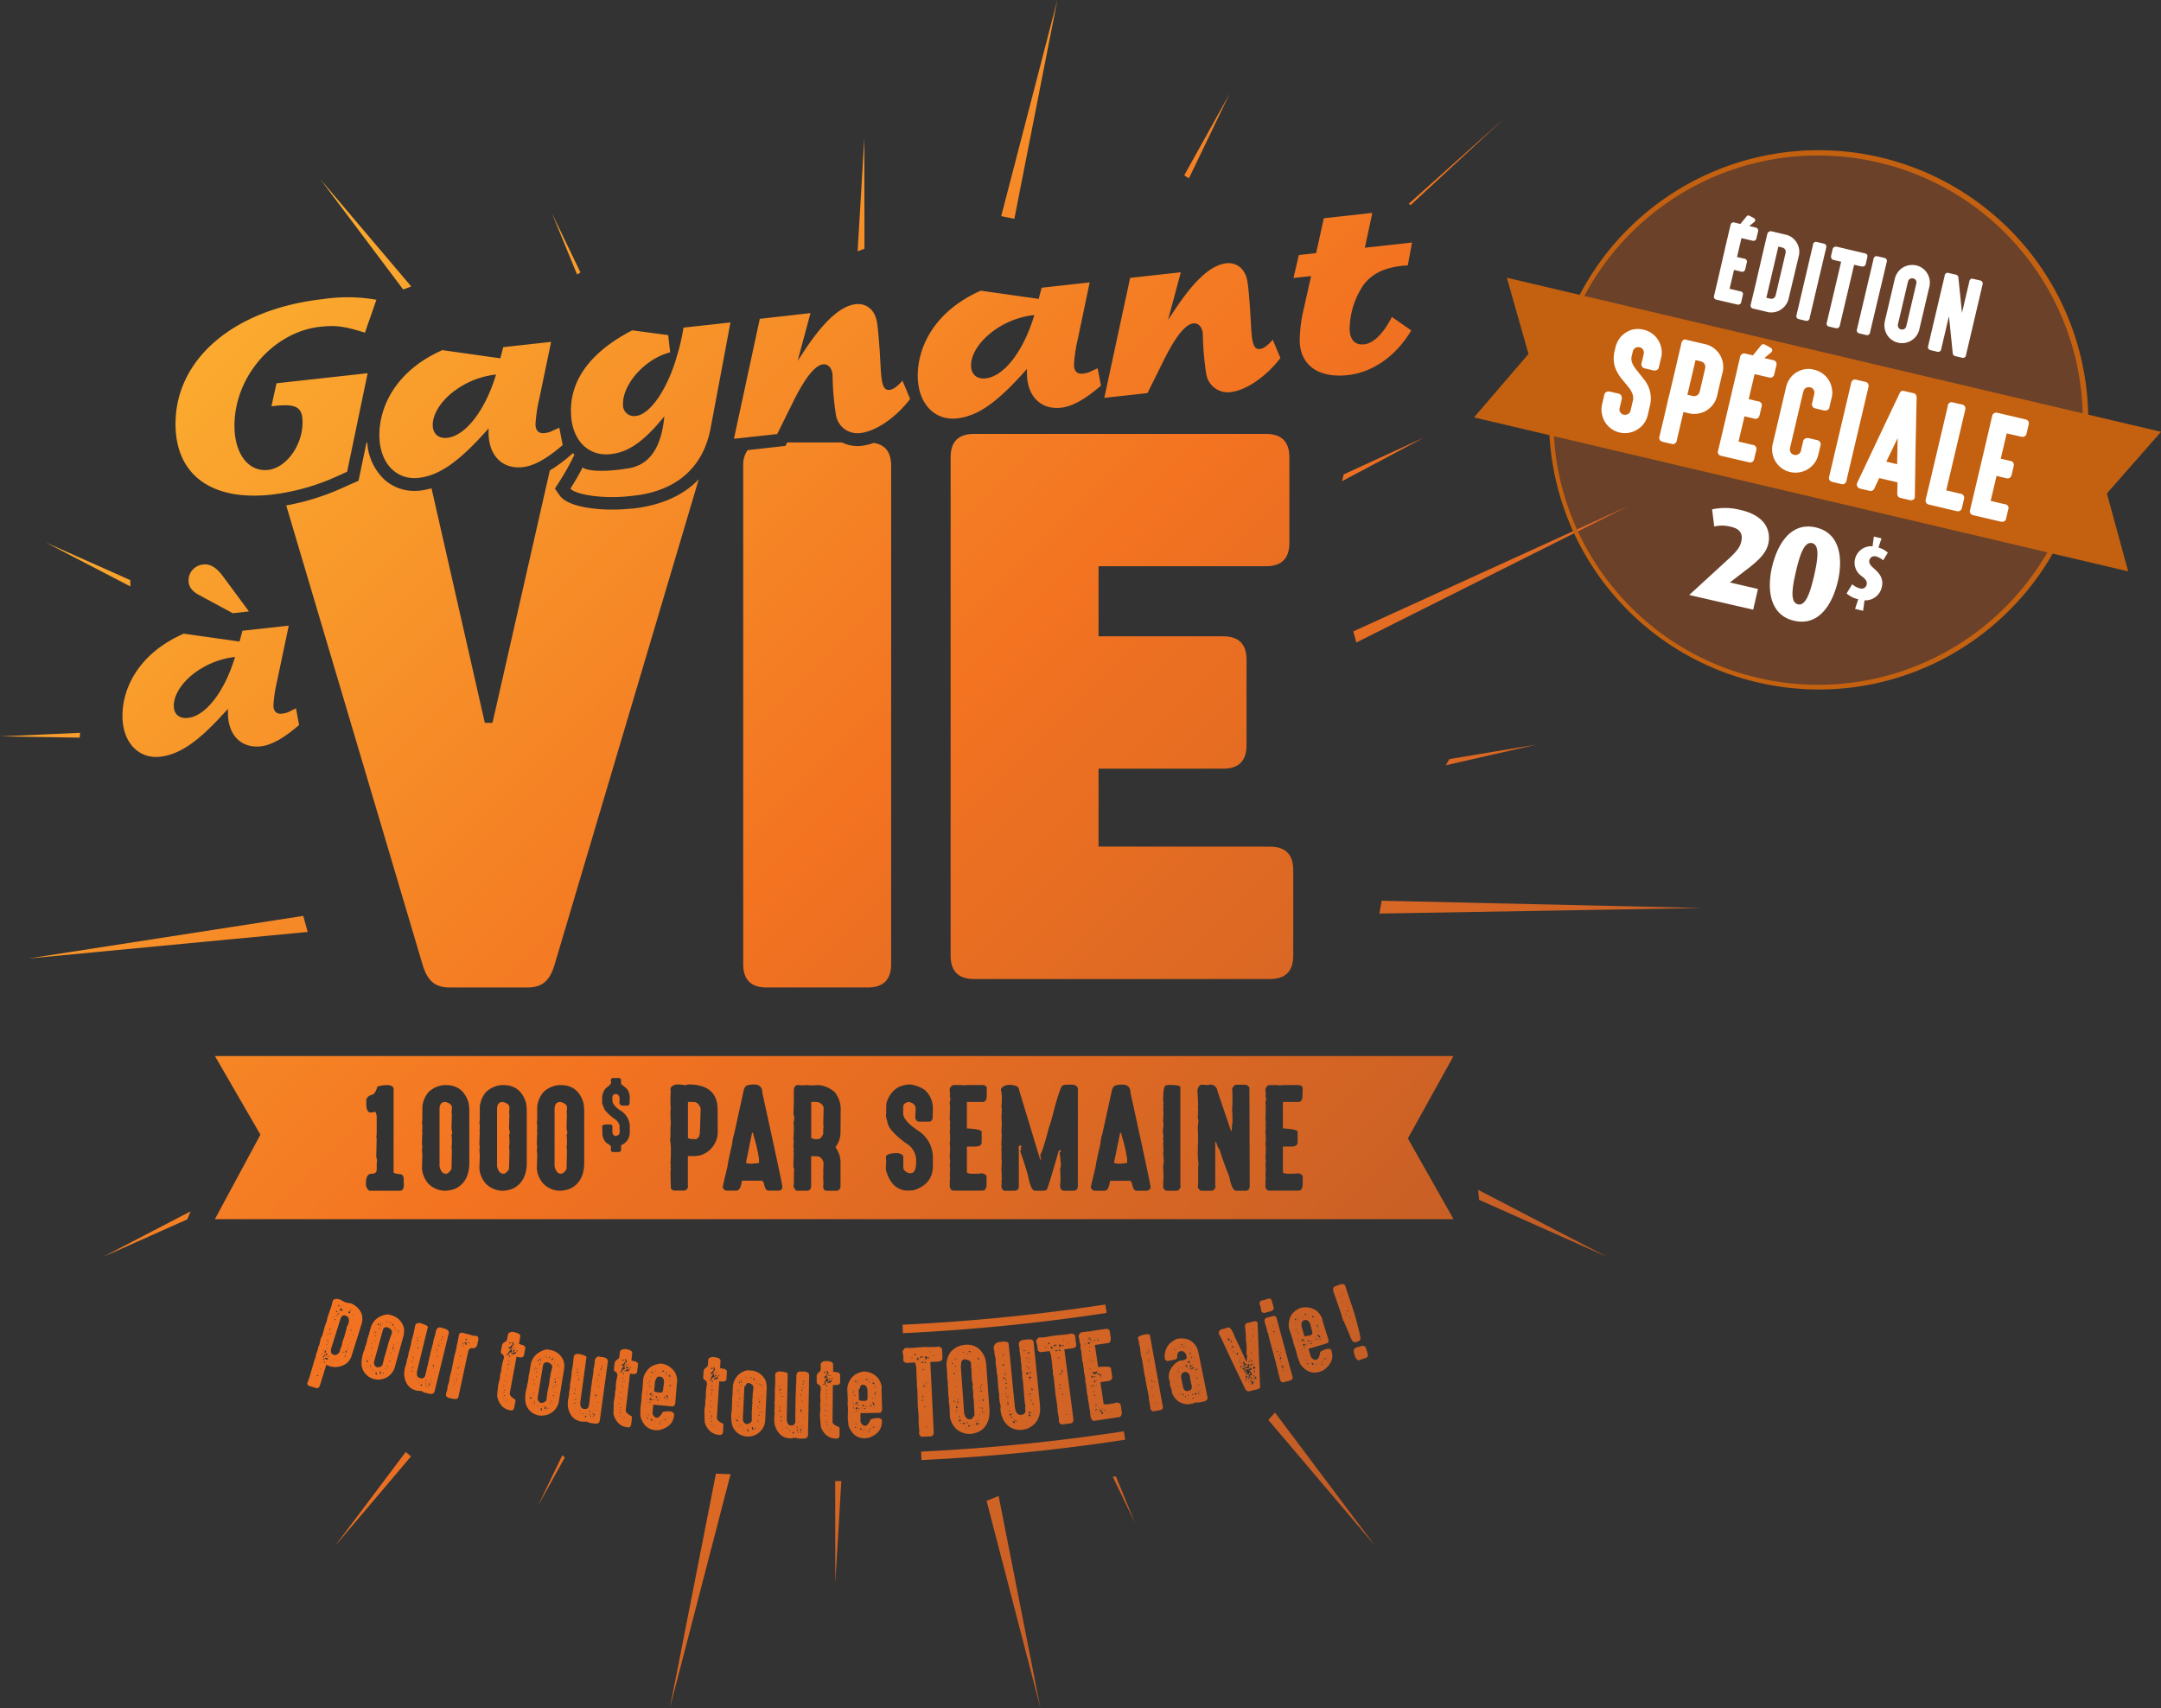 <svg xmlns="http://www.w3.org/2000/svg" xmlns:xlink="http://www.w3.org/1999/xlink" viewBox="0 0 564.29 446.01"><rect x="0" y="0" width="564.29" height="446.01" fill="#333333" stroke="none"/><defs><linearGradient id="A" x1="107.57" y1="-11.16" x2="469.09" y2="350.35" gradientUnits="userSpaceOnUse"><stop offset="0" stop-color="#fdb933"/><stop offset=".5" stop-color="#f37321"/><stop offset="1" stop-color="#b95827"/></linearGradient><linearGradient id="B" x1="-8.48" y1="104.88" x2="353.04" y2="466.4" xlink:href="#A"/><linearGradient id="C" x1="32.01" y1="64.39" x2="393.53" y2="425.91" xlink:href="#A"/><linearGradient id="D" x1="40.26" y1="56.14" x2="401.78" y2="417.66" xlink:href="#A"/><linearGradient id="E" x1="62.2" y1="34.2" x2="423.72" y2="395.72" xlink:href="#A"/><linearGradient id="F" x1="85.54" y1="10.86" x2="447.06" y2="372.38" xlink:href="#A"/><linearGradient id="G" x1="109.51" y1="-13.11" x2="471.03" y2="348.41" xlink:href="#A"/><linearGradient id="H" x1="140.27" y1="-43.87" x2="501.79" y2="317.65" xlink:href="#A"/><linearGradient id="I" x1="163.22" y1="-66.82" x2="524.74" y2="294.7" xlink:href="#A"/><linearGradient id="J" x1="191.54" y1="-95.14" x2="553.06" y2="266.38" xlink:href="#A"/><linearGradient id="K" x1="-78.81" y1="175.22" x2="282.7" y2="536.73" xlink:href="#A"/><linearGradient id="L" x1="-72.36" y1="168.76" x2="289.16" y2="530.28" xlink:href="#A"/><linearGradient id="M" x1="-67.83" y1="164.23" x2="293.69" y2="525.75" xlink:href="#A"/><linearGradient id="N" x1="-64.54" y1="160.94" x2="296.98" y2="522.46" xlink:href="#A"/><linearGradient id="O" x1="-58.63" y1="155.03" x2="302.89" y2="516.55" xlink:href="#A"/><linearGradient id="P" x1="-55.82" y1="152.22" x2="305.7" y2="513.74" xlink:href="#A"/><linearGradient id="Q" x1="-50.66" y1="147.06" x2="310.86" y2="508.58" xlink:href="#A"/><linearGradient id="R" x1="-45.94" y1="142.34" x2="315.58" y2="503.86" xlink:href="#A"/><linearGradient id="S" x1="-42.87" y1="139.27" x2="318.65" y2="500.79" xlink:href="#A"/><linearGradient id="T" x1="-35.24" y1="131.64" x2="326.28" y2="493.16" xlink:href="#A"/><linearGradient id="U" x1="-31.88" y1="128.28" x2="329.64" y2="489.8" xlink:href="#A"/><linearGradient id="V" x1="-26.02" y1="122.42" x2="335.5" y2="483.94" xlink:href="#A"/><linearGradient id="W" x1="-20.78" y1="117.18" x2="340.74" y2="478.7" xlink:href="#A"/><linearGradient id="X" x1="-16.99" y1="113.4" x2="344.52" y2="474.92" xlink:href="#A"/><linearGradient id="Y" x1="-6.58" y1="102.98" x2="354.94" y2="464.5" xlink:href="#A"/><linearGradient id="Z" x1="-1.42" y1="97.82" x2="360.1" y2="459.34" xlink:href="#A"/><linearGradient id="a" x1="6.29" y1="90.11" x2="367.81" y2="451.63" xlink:href="#A"/><linearGradient id="b" x1="12.86" y1="83.54" x2="374.38" y2="445.06" xlink:href="#A"/><linearGradient id="c" x1="17.78" y1="78.62" x2="379.3" y2="440.14" xlink:href="#A"/><linearGradient id="d" x1="24.58" y1="71.82" x2="386.1" y2="433.34" xlink:href="#A"/><linearGradient id="e" x1="29.23" y1="67.17" x2="390.75" y2="428.69" xlink:href="#A"/><linearGradient id="f" x1="39.98" y1="56.43" x2="401.49" y2="417.94" xlink:href="#A"/><linearGradient id="g" x1="45.18" y1="51.22" x2="406.7" y2="412.74" xlink:href="#A"/><linearGradient id="h" x1="49.76" y1="46.64" x2="411.28" y2="408.16" xlink:href="#A"/><linearGradient id="i" x1="57.33" y1="39.07" x2="418.85" y2="400.59" xlink:href="#A"/><linearGradient id="j" x1="-36.77" y1="133.17" x2="324.75" y2="494.69" xlink:href="#A"/><linearGradient id="k" x1="-29.26" y1="125.66" x2="332.26" y2="487.18" xlink:href="#A"/><linearGradient id="l" x1="-21.75" y1="118.15" x2="339.77" y2="479.67" xlink:href="#A"/><linearGradient id="m" x1="-2.29" y1="98.69" x2="359.23" y2="460.21" xlink:href="#A"/><linearGradient id="n" x1="-15.02" y1="84.18" x2="346.5" y2="445.7" xlink:href="#A"/><linearGradient id="o" x1="1.53" y1="94.87" x2="363.05" y2="456.39" xlink:href="#A"/><linearGradient id="p" x1="13.79" y1="82.62" x2="375.3" y2="444.13" xlink:href="#A"/><linearGradient id="q" x1="49.59" y1="46.81" x2="411.11" y2="408.33" xlink:href="#A"/><linearGradient id="r" x1="13.98" y1="82.42" x2="375.5" y2="443.94" xlink:href="#A"/><linearGradient id="s" x1="-1.66" y1="98.07" x2="359.85" y2="459.58" xlink:href="#A"/><linearGradient id="t" x1="12.49" y1="83.91" x2="374.01" y2="445.43" xlink:href="#A"/><linearGradient id="u" x1="154.41" y1="-85.24" x2="515.93" y2="276.27" xlink:href="#A"/><linearGradient id="v" x1="-66.15" y1="135.31" x2="295.37" y2="496.83" xlink:href="#A"/><linearGradient id="w" x1="-107.34" y1="176.5" x2="254.18" y2="538.02" xlink:href="#A"/><linearGradient id="x" x1="51.23" y1="17.94" x2="412.75" y2="379.45" xlink:href="#A"/><linearGradient id="y" x1="154.86" y1="-85.69" x2="516.38" y2="275.82" xlink:href="#A"/><linearGradient id="z" x1="75.66" y1="-6.5" x2="437.18" y2="355.02" xlink:href="#A"/><linearGradient id="AA" x1="102.53" y1="-33.37" x2="464.05" y2="328.15" xlink:href="#A"/><linearGradient id="AB" x1="203.67" y1="-134.51" x2="565.19" y2="227.01" xlink:href="#A"/><linearGradient id="AC" x1="-27.2" y1="96.37" x2="334.32" y2="457.88" xlink:href="#A"/><linearGradient id="AD" x1="-81.74" y1="150.91" x2="279.77" y2="512.43" xlink:href="#A"/><linearGradient id="AE" x1="-41.47" y1="110.64" x2="320.05" y2="472.16" xlink:href="#A"/><linearGradient id="AF" x1="116.83" y1="-47.67" x2="478.35" y2="313.85" xlink:href="#A"/><linearGradient id="AG" x1="-112.78" y1="181.95" x2="248.73" y2="543.47" xlink:href="#A"/><linearGradient id="AH" x1="14.43" y1="54.73" x2="375.95" y2="416.25" xlink:href="#A"/><linearGradient id="AI" x1="121.58" y1="-52.41" x2="483.1" y2="309.1" xlink:href="#A"/><linearGradient id="AJ" x1="76.44" y1="-7.28" x2="437.96" y2="354.24" xlink:href="#A"/><linearGradient id="AK" x1="174.59" y1="-105.42" x2="536.1" y2="256.1" xlink:href="#A"/><linearGradient id="AL" x1="-56.1" y1="125.26" x2="305.42" y2="486.78" xlink:href="#A"/><linearGradient id="AM" x1="-55.98" y1="125.15" x2="305.54" y2="486.66" xlink:href="#A"/><linearGradient id="AN" x1="-14.3" y1="83.46" x2="347.22" y2="444.98" xlink:href="#A"/><linearGradient id="AO" x1="130.71" y1="-61.55" x2="492.23" y2="299.97" xlink:href="#A"/><linearGradient id="AP" x1="155.19" y1="-86.03" x2="516.71" y2="275.49" xlink:href="#A"/><linearGradient id="AQ" x1="-86.85" y1="156.01" x2="274.67" y2="517.53" xlink:href="#A"/><linearGradient id="AR" x1="66.92" y1="29.48" x2="428.44" y2="391" xlink:href="#A"/><path id="AS" d="M151.92 302.68l.1-3.35s0-.25-.1-.6a6.27 6.27 0 0 0 .11-1.22v-.1c0-.65-.58-1.13-1.74-1.42-1 0-1.5.64-1.5 1.93v14.88c.3 1.28.83 1.93 1.62 1.93h.1c.44 0 .9-.4 1.42-1.22l.1-4.66a5.28 5.28 0 0 0-.11-1 6.17 6.17 0 0 0 .11-1.21v-.1c0-.54 0-1.18-.1-1.92a2.28 2.28 0 0 0 .21-.72 4.22 4.22 0 0 1-.21-1.22z"/></defs><circle cx="474.65" cy="109.4" r="69.65" fill="#6b4129"/><g transform="translate(-19 -8.24)"><path d="M350.6 229.33q6.1 0 6.1 6.1v22.37q0 6.1-6.1 6.1h-77.27q-6.1 0-6.1-6.1V127.65q0-6.1 6.1-6.1h76.26q6.1 0 6.1 6.1V150q0 6.1-6.1 6.1h-43.73v18.3h32.54q6.1 0 6.1 6.1v22.37q0 6.1-6.1 6.1h-32.54v20.34z" fill="url(#A)"/><path d="M96.28 193.2l.82 4.36c-4 3.46-7.23 5.26-10 5.57-5 .55-8.46-2.8-8.57-8.4v-1.36L77 195c-6.73 7.36-11.45 10.32-16.2 10.85-5.58.6-9.7-3.68-9.82-10.34-.13-7.25 4-16.54 16-21.8l14.57 2.06.75-2.82 12.1-1.34-3 14.28a38 38 0 0 0-1 6.51c0 1.65.85 2.35 2.26 2.2a6.86 6.86 0 0 0 1.61-.39zm-15.92-13.4a21.59 21.59 0 0 0-8.49 2.81c-4.6 2.66-7.54 6.65-7.48 10 0 2.15 1.47 3.36 3.7 3.1 4.63-.5 9.56-6.85 12.28-15.92zm3.64-11.9l-4.23.47-8.7-4.7c-1.9-1-2.8-2.2-2.83-3.72a4.17 4.17 0 0 1 3.89-4.3c1.75-.2 3.45.76 5.3 3.36z" fill="url(#B)"/><path d="M184 141.06h-.35a43.64 43.64 0 0 1-4.76.25c-5.6 0-11.8-1-13.7-3.64l-1.3-1.84 1.23-1.9c1.58-2.43 3-5.17 3-5.2L169 127c-.14-.13-.27-.3-.4-.43l-.48.42a38.53 38.53 0 0 1-5.55 4.11L147.6 197h-2l-13.92-61.26a19.49 19.49 0 0 1-3 .62 13.83 13.83 0 0 1-1.43.07 11.65 11.65 0 0 1-7.79-2.88 14.5 14.5 0 0 1-4.56-9.76h-.2l-2.08 10-2.75 1.2-1.32.6a63.28 63.28 0 0 1-14.81 4.64L129.3 260c1.22 4.06 3 6.1 7.12 6.1h20.34c4.06 0 5.9-2 7.1-6.1l37.6-126.6c-3.65 3.8-9.16 6.78-17.46 7.67z" fill="url(#C)"/><path d="M102.53 93.58c4.1-.45 6.34-.18 11.76 1.54l3-8.6a43.26 43.26 0 0 0-13.9-.18c-23.55 2.6-38.95 15.93-38.55 33.26.3 12.87 9.66 19.52 25.13 17.8a57.22 57.22 0 0 0 17.27-4.89c.48-.2 1.32-.6 2.4-1.08L115 105.7l-23.8 2.63-1.32 6 .7-.08c5.64-.62 7.34.24 7.42 4 .14 6.1-4.18 12.17-9 12.7-5 .55-8.6-4-8.77-11-.3-12.95 9.9-24.95 22.3-26.37z" fill="url(#D)"/><path d="M162.85 120.93a6.68 6.68 0 0 1-1.67.41c-1.46.16-2.3-.57-2.35-2.28a39.08 39.08 0 0 1 1-6.75l3.08-14.8-12.5 1.38-.76 2.92-15.14-2.14c-12.37 5.47-16.62 15.1-16.44 22.63.16 6.92 4.45 11.36 10.23 10.73 4.94-.55 9.83-3.63 16.78-11.25l1.5-1.66v1.4c.14 5.8 3.7 9.3 8.93 8.7 2.93-.32 6.3-2.2 10.42-5.77l-.88-4.53zm-27 1.64c-2.3.26-3.8-1-3.85-3.22-.08-3.5 3-7.64 7.72-10.4a22.34 22.34 0 0 1 8.81-2.91c-2.84 9.4-7.93 15.96-12.73 16.53z" fill="url(#E)"/><path d="M195.77 101.2c-2.32 8.23-6.84 15.22-10.67 15.65a2.89 2.89 0 0 1-3.42-3c-.13-5.36 5.87-12 12.32-13.6l-.52-4.5-9.38-1.25c-13.94 7.2-16.2 15.88-16 21.53.15 7 4.38 11.45 10.3 10.8 3.34-.37 7.57-1.73 14.08-9.9-.67 7.23-3.25 12.6-9.35 13.6-7.4 1.2-11 .54-12-.22 0 0-1.47 2.88-3.17 5.5 1 1.45 8 2.8 15.37 2 3.48-.38 18.14-1.42 21.24-17.8l5.17-27.57-12.26 1.35a56.33 56.33 0 0 1-1.71 7.42z" fill="url(#F)"/><path d="M251.28 110.05c-2.58.3-2.06-4.32-2.73-12.3-.4-5-.5-6.5-1.65-8.17a4.68 4.68 0 0 0-4.45-1.9c-4.45.5-9 5.47-13.47 12.23l-1.7 2.57L230.64 90l-13.24 1.5-6.75 31.32 11.3-1.24 4.06-8.2c2.4-4.9 5.37-9.76 7.95-10 1.53-.1 2.47 1.3 2.45 3.24a71.93 71.93 0 0 0 .85 9.82 5.68 5.68 0 0 0 6.4 4.88c4.1-.45 9.33-4.08 13-8.9l-2-4.77c-1.37 1.52-2.4 2.3-3.37 2.4z" fill="url(#G)"/><path d="M303.47 105.4a7.27 7.27 0 0 1-1.67.41c-1.46.16-2.32-.57-2.36-2.28a39.31 39.31 0 0 1 1-6.75l3.1-14.8L291 83.37l-.78 2.92-15.12-2.14c-12.38 5.47-16.62 15.1-16.45 22.62.16 6.92 4.46 11.37 10.23 10.73 5-.54 9.84-3.62 16.78-11.25l1.5-1.65v1.4c.14 5.8 3.7 9.3 8.93 8.7 2.92-.32 6.3-2.2 10.4-5.77l-.87-4.53zm-27.05 1.64c-2.3.26-3.8-1-3.85-3.23-.1-3.5 3-7.63 7.72-10.4a22.23 22.23 0 0 1 8.8-2.91c-2.8 9.4-7.87 16-12.67 16.53z" fill="url(#H)"/><path d="M348 99.37c-2.58.3-2.05-4.32-2.72-12.3-.4-4.95-.5-6.5-1.66-8.17a4.67 4.67 0 0 0-4.44-1.9c-4.46.5-9 5.48-13.47 12.23L324 91.8l3.34-12.46-13.23 1.46-6.75 31.33 11.28-1.25 4.07-8.2c2.4-4.9 5.36-9.77 7.94-10 1.54-.1 2.48 1.3 2.45 3.24a73.21 73.21 0 0 0 .86 9.82 5.68 5.68 0 0 0 6.39 4.89c4.1-.46 9.33-4.1 13-8.9l-2-4.77c-1.35 1.5-2.35 2.3-3.35 2.4z" fill="url(#I)"/><path d="M375.22 98.16c-2.37.26-3.73-1.16-3.8-4a21 21 0 0 1 3.79-11.75c2.3-2.8 5.27-4.24 10-4.76a8.92 8.92 0 0 1 1.39-.08l1.12-6-12.32 1.36 1.95-9.1-12.67 1.4-2 9.1-4.52.5-1.4 6 4.6-.5-1.9 8.48a37 37 0 0 0-1.07 8.48c.15 6.4 5 9.74 12.57 8.9 6.54-.72 12.6-5 16.56-11.67L382.45 91c-1.67 3.34-4.3 6.84-7.23 7.16z" fill="url(#J)"/><path d="M107.84 347.6a12.79 12.79 0 0 0 1.61.82 5.07 5.07 0 0 1 1 .15h.14a5 5 0 0 1 2.84 2.74 4.71 4.71 0 0 1 0 2.63l-2.6 8.3c-.58 1.84-2 2.85-4.34 3l-1.27-.17-1-.47-1.7 5.48c-.23.55-.55.76-1 .62l-1.83-.57a.76.76 0 0 1-.47-.69l.22-.46.54-1.7 1.2-4.1.18-.33a5.13 5.13 0 0 1 .19-.87v-.13a7.52 7.52 0 0 1 .39-1 4.66 4.66 0 0 1 .19-.86 2.2 2.2 0 0 1 .25-.54l.38-1.73a4.3 4.3 0 0 0 .56-1.29l.52-1.92.38-1c.1-.3.2-.7.3-1.22l1-2.93c.1-.32.24-.84.4-1.56.35-.37.98-.5 1.9-.2zm-6.32 20.7l-.07.22h.07l.07-.2zm.26-.83v.13h.07c.06 0 .15 0 .27-.14l-.12-.12a.15.15 0 0 0-.22.13zm.9-1.9v.15h.14v-.14zm0-1.54v.15h.08v-.14zm.06-1.9v.14h.06v-.14zm.24-.54v.06a.16.16 0 0 0 .1.19l.07-.2zm.08 1.5v.07h.14v-.07zm.23 0v.14a.87.87 0 0 1 .35.18l.1-.12v-.07zm.92-1.48s0 .06-.07 0l-.05.37v.07c-.3-.08-.46 0-.52.15a.68.68 0 0 1 0 .24c-.07 0-.16 0-.27.14v.08l.28.08.1-.35c.25-.23.42-.34.5-.3l.12.12.16-.26a.4.4 0 0 0-.23-.34zm-.82-.8l.12.12.1-.13v-.07h-.06a.15.15 0 0 0-.15.07zm.17 3.14v.07l.26.16v-.15a.12.12 0 0 0-.09-.18.14.14 0 0 0-.15.09zm.17-2.73a.48.48 0 0 1 0 .24l.2.06.2-.4a.47.47 0 0 1 0-.24c-.08-.04-.22.12-.4.33zm.07 1.72c0 .1 0 .16.1.18l.37.05a.15.15 0 0 0 .11.18c.08 0 .17-.08.24-.3-.1-.12-.16-.2-.24-.22-.37-.05-.52-.01-.56.1zm.37-2.66v.07l.3.1v-.07zm.1-1v.14h.07c.1 0 .15 0 .17-.1zm.26-1.07l-.12.1v.07l.3.1q.03-.15-.15-.33zm0-1.6v.13l.22.07c0-.1 0-.15-.1-.18zm0 5.77a.15.15 0 0 0 .1.19h.06a.13.13 0 0 0 .19-.1zm0-3.37l.2.07v-.15h-.07c.02-.1-.04-.06-.06.02zm.27 4.1l-.05.14h.06l.05-.14zm.18-7.74l.17.2.1-.12.05-.13-.14-.05q-.07-.1-.1.03zm.1.9h.15v-.14a.16.16 0 0 0-.07.08zm.18 7.3v.13h.08v-.14zm0-7.17v.07c0 .1 0 .15.1.17h.07v-.08c0-.08 0-.14-.1-.17zm2.72-4l-2.55 8.15c-.1.8.1 1.27.55 1.4l.5.16a1.58 1.58 0 0 0 1.33-1.28c0-.05 0-.08-.05-.1l.48-1.08.22-1.17.36-.9.7-2.48v-.3a4.06 4.06 0 0 0 .54-1.22c.18-1-.12-1.57-.9-1.82-.54-.12-.94.1-1.08.54zM105.64 364v.08h.14V364zm.28-.68v.07l.15.05v-.07zM106 352q0 .1.15.27l.07-.2zm.3 11.12v.06l.14.05v-.06zm0-11.4v.06l.13.05v-.06zm.1.95v.3h.24v-.07a.13.13 0 0 0-.1-.19zm.42-2.1l-.1.28.22.06c.1 0 .14 0 .17-.1l-.16-.2zm.1 1.18v.15h.15l.05-.14zm.16-.25l-.06.2a.13.13 0 0 0 .18-.08v-.08zm.25-.3l-.2.16.28.1v-.07a.14.14 0 0 0 .06-.26zm-.08 12.3v.15h.07v-.15zm.1-14.4l-.1.28.15.05v-.14c.083.02.166-.032.185-.115s-.032-.166-.115-.185zm.4.9a1.29 1.29 0 0 1 .06.57l.35-.14.15.05.1.12.06-.2c-.14 0-.18-.16-.12-.34l-.42-.14c.06-.1-.03-.07-.06.01zm.4-.8l-.07.22h.07l.07-.22zm.1 12.93h.15V362a.15.15 0 0 0-.02.06zm.27-.85v.15h.15a.13.13 0 0 0-.02-.23zm.2-11v.07l.13.05v-.08zm.26 12v.07a.14.14 0 0 0 .1.18h.14v-.07a.14.14 0 0 0-.11-.18zm.1-.6v.14h.13v-.14zm.1-.8l-.07.2h.08l.06-.2zm.2.13a.62.62 0 0 1-.23.24c.14.05.18.16.12.35h.07l.14-.42a.14.14 0 0 0 .03-.25zm.4-1.73v.14h.08v-.15zm.06 1v.06c0 .1 0 .16.1.2l.07-.2zm.32-9.63l-.2.4.28.1a.13.13 0 0 0 .19-.09l.07-.22a.72.72 0 0 1-.2-.23zm.26-.38a.16.16 0 0 0 .1.19h.08a.13.13 0 0 0-.1-.19zm0 8.34v.07h.13v-.07zm.2-3.1l-.05.14h.06a.13.13 0 0 0 .19-.1zm.06.26v.07h.14v-.07zm0-5.25v.08h.14v-.07zm.35 3.35v.14h.07v-.13zm.07 2.95v.15h.14v-.14zm.16-5.18l-.06.2h.07l.07-.2zm0-.15v.07h.13v-.07zm.12 1.35v.14h.06v-.14z" fill="url(#K)"/><path d="M120.42 351.48l1 .28a4.57 4.57 0 0 1 3.06 3.28 5.72 5.72 0 0 1-.16 2.19l-2.16 7.77a4.5 4.5 0 0 1-4.47 3.5 4.07 4.07 0 0 1-1-.15h-.06a4.3 4.3 0 0 1-3.23-3.79 10 10 0 0 1 .55-3.37 6.39 6.39 0 0 0 .37-1 .5.5 0 0 0 0-.23l.2-.4.26-.92a2.71 2.71 0 0 0 .14-.8 5.45 5.45 0 0 0 .33-.9l.5-1.77a4.67 4.67 0 0 1 3.16-3.41 4.85 4.85 0 0 1 1.53-.28zM114.5 363v.15h.07V363zm.18.43v.08c0 .06.07.2.26.45a.13.13 0 0 0 .18-.11v-.13a.55.55 0 0 1-.24-.23zm.27 1.76v.14h.07v-.14zm.16-.27v.07h.14v-.07zm.3-1.9h.13v-.15a.15.15 0 0 0-.13.12zm.2 1.73l.2.06v-.14h-.06a.16.16 0 0 0-.15.04zm.13.1v.15h.06v-.15zm0 .3v.07c0 .1 0 .17.1.2l.06-.22zm.1-2.8v.06h.14l.06-.2a.15.15 0 0 0-.22.11zM116 359v.08a.14.14 0 0 0 .11.17l.06-.2zm0 1v.07c0 .1 0 .17.1.2h.08v-.08a.13.13 0 0 0-.11-.18zm.3 6v.08a.14.14 0 0 0 .19-.11v-.06q-.15-.03-.18.1zm.32-9.68v.08h.14l.06-.2q-.16-.01-.2.1zm2.38-.86l-2.3 8.3a1.34 1.34 0 0 0 .51 1.43 1.52 1.52 0 0 0 1.65-.45l.62-2.5.27-.7a.5.5 0 0 1 0-.24.71.71 0 0 0 .13-.19.07.07 0 0 0-.06-.09l.2-.4c0-.13.14-.6.32-1.44a7.37 7.37 0 0 0 .28-.75v-.1l.7-1.94c.16-.6-.16-1.1-1-1.5l-.22-.06c-.6-.04-.97.15-1.1.6zm-2.12.48v.14h.15v-.14zm0 2.3l-.06.22h.14v-.07a.13.13 0 0 0 .03-.17zm0-1.2v.13h.15l.08-.28c-.06.01-.12.04-.12.1zm.25 9.52l-.08.3c.1.2.15.34.12.42h.14l.08-.3c-.06-.26-.12-.4-.18-.43zm-.07-10.47a.16.16 0 0 0 .11.19h.07a.14.14 0 0 0-.1-.19zm.07.86v.07h.14v-.07zm.4-2.86l.24.3.2-.38-.2-.06c-.08.06-.14.06-.16.13zm.34 12v.15h.06v-.15zm.1-11a.13.13 0 0 0 .1.17l.2-.17v-.07h-.14a.15.15 0 0 0-.07-.02zm.25 11.2c-.08.5 0 .76.08.8h.16c0-.46 0-.7-.1-.72zm0-12.6a.57.57 0 0 1 0 .4h.14v-.17l.1-.13-.12-.1zm.07.55a.15.15 0 0 0 .11.19.13.13 0 0 0 .18-.11zm.5-.4l.13.1.06-.2a.15.15 0 0 0-.12.04zm.2 12.8v.07a.5.5 0 0 1 0 .24.14.14 0 0 0 .19-.11.12.12 0 0 0-.11-.17zm.55-1.14v.07a.53.53 0 0 1 .19.13h.07v-.07a.7.7 0 0 1-.18-.13zm.13-12.33v.07l.36.1v-.07zm.58 11.68c0 .07-.14.14-.36.22l.28.07a.55.55 0 0 1 .13-.2v-.07zm-.24-11.2l.22.06v-.15h-.07a.16.16 0 0 0-.15.09zm.33 11.76v.08h.13v-.08zm.34-1.8c0 .1 0 .16.1.18h.08l.08-.28h-.08a.15.15 0 0 0-.15.1zm.12-10a.15.15 0 0 0 .11.18l.1-.1v-.15h-.07c-.03-.07-.1-.04-.1.04zm.14 7.74v.15h.15v-.15zm.07.33v.14h.13v-.15zm.08 1.1v.07h.13v-.08zm.53-8.78a.2.2 0 0 1-.28.15c0 .1 0 .16.1.18l.28.08v-.08c.04-.24 0-.33-.07-.33zm-.07 6.85l-.06.2h.07l.06-.2zm-.06-.62l.23.28.1-.12v-.14a.14.14 0 0 0-.11-.19c.02-.06-.07 0-.2.13zm.24-.86l-.1.13.1.1h.08v-.06a.13.13 0 0 0-.04-.21zm-.06 3.5v.13h.07v-.13zm0-9.08v.07h.14v-.08zm.34 7.2v.13h.14a.12.12 0 0 0-.14-.13zm0-6.18v.18h.07l.07-.22zm.08.56v.08h.14l.06-.22a.16.16 0 0 0-.19.14zm.6 3.6v.14c.1 0 .16 0 .18-.1zm.15-3.3v.06c0 .1 0 .17.1.2s.16 0 .2-.1zm.4.5l-.06.2h.07l.06-.2z" fill="url(#L)"/><path d="M134.2 354.9a.58.58 0 0 0 .27.14h.15c1.2.3 1.7.75 1.56 1.37l-3.68 15.07c-.17.67-.65.9-1.46.7l-1-.25a1.77 1.77 0 0 1-.89-.44l-1.33-.1c-2.06-.5-3.16-2-3.3-4.5l.2-1.47a5.28 5.28 0 0 0 .3-.9l.13-.5a2.36 2.36 0 0 0 .08-.66 4.47 4.47 0 0 0 .25-.69l.1-.44a2.89 2.89 0 0 0 .12-.8 5.1 5.1 0 0 0 .3-.91l.18-.7a14 14 0 0 0 .34-1.73 15 15 0 0 0 .46-1.56l.46-2.23c.1-.4.5-.6 1.2-.6 1.46.46 2.15.82 2.08 1.1L128 365.9c-.3 1.28-.1 2 .6 2.18l.57.14a1.1 1.1 0 0 0 .86-.77l.35-1.43a2.38 2.38 0 0 0 .08-.58 2.64 2.64 0 0 0 .22-.64l.53-2.44.1-.12v-.38l.8-3c0-.05.05-.3.1-.73a4.5 4.5 0 0 0 .27-.83v-.1l.15-.34c.07-.28.14-.67.22-1.16.3-.7.73-.95 1.34-.8zm-7.87 11.4v.06h.15c.1 0 .14 0 .16-.1l-.1-.1c-.1.02-.18.05-.2.14zm.14 2.22v.06h.15v-.06zm.08-5l-.07.28.36.1v-.07c-.07 0-.17-.1-.3-.28zm.1 1.76c0 .1 0 .17.12.2l.1-.13v-.14h-.06c-.07 0-.13.03-.15.1zm.14-2.76v.08a.14.14 0 0 0 .11.17l.2-.17zm.1.63v.14h.07v-.15zm.6 5.23v.07l.3.07v-.08zm.16-10l.2.05v-.13h-.08a.14.14 0 0 0-.13.13zm.2.74v.14h.07a.13.13 0 0 0 .17-.11zm0-1.44l.3.07a.14.14 0 0 0-.11-.19.17.17 0 0 0-.21.17zm.18 2.38v.22l.28.07.05-.22zm.1-1.94l-.1.12c0 .1 0 .17.1.2l.1-.14a.13.13 0 0 0-.13-.12zm0 11v.07l.36.1v-.07c-.1 0-.14-.06-.13-.1a.49.49 0 0 1-.31.11zm.4-11.94v.08l.22.05v-.07zm.34 12.58v.38h.08c.06 0 .15 0 .26-.17v-.2zm.28-.54v.07h.13v-.07zm1-.6l-.05.2.28.07v-.07c0-.1 0-.15-.1-.17zm0 .76v.22a.14.14 0 0 0 .11.17l.05-.2a.13.13 0 0 0-.22-.09zm.07.63v.07c0 .1 0 .15.12.17h.07v-.07q0-.13-.12-.18zm.6.06v.08c0 .06 0 .15.16.26l.07-.28zm0-.75v.08a.15.15 0 0 0 .19-.11v-.07c-.15.08-.2.1-.23.2zm.27.15l-.07.28a.15.15 0 0 0 .11.18.59.59 0 0 1 .22-.26v-.13zm.07-2.1v.2h.06l.05-.2zm0 1.06v.08h.13v-.07zm.44.64v.07l.22.06v-.08zm0-.68v.08h.13v-.07zm.5-3.88l-.1.47.28.07V365c.08-.1.01-.22-.15-.38zm.1.78l-.05.2h.07l.05-.2zm.24 1.2v.2a.13.13 0 0 0 .17-.1zm.4-5.12v.08h.13v-.07zm.07-.9c0 .1 0 .17.1.2v-.15zm.18.2l-.12.3h.14l.06-.28zm-.06 1.8v.08l.2.05.06-.22h-.08c-.1.07-.15.1-.17.18zm.44-3.06a.51.51 0 0 1 0 .3h.15a.58.58 0 0 1 .14-.27zm.14-.58v.15h.08v-.15zm.52-.85l-.05.2h.06a.75.75 0 0 1 .24 0v-.22a.68.68 0 0 1-.23.1zm0 1.06v.08h.14v-.07zm.25-1.67a.16.16 0 0 0 .12.17.13.13 0 0 0 .17-.1c0-.1 0-.16-.1-.18s-.1.12-.13.2z" fill="url(#M)"/><path d="M139.72 356.25l3.06.82h.52c.48.1.68.45.6 1l-.27 1.23a1.14 1.14 0 0 1-1.57.94 1.27 1.27 0 0 0-.79.88L138.7 373c-.1.53-.6.7-1.46.5l-1.15-.25c-.5-.22-.72-.54-.62-1a10.85 10.85 0 0 1 .34-1.2c0-.1 0-.37.1-.8s.28-.95.34-1.2a4.14 4.14 0 0 0 .11-.87l.5-1.93.1-.43.7-3.54c.16-.5.37-1.3.6-2.42v-.38l.15-.34.43-2.3c.1-.5.55-.65.9-.57zm-2.3 12.6v.14h.14a.12.12 0 0 0-.14-.14zm.16.64l-.06.28h.08l.06-.3zm.37-.68v.15a.14.14 0 0 0 .18-.12zm.2-.55v.2l.22.05v-.2zm.3-2.8a.15.15 0 0 0 .12.17.13.13 0 0 0 .17-.11.13.13 0 0 0-.11-.18.16.16 0 0 0-.18.12zm.1 1.6v.23c.1 0 .15 0 .17-.12zm0-3.82v.06h.15v-.06zm.5 1.53v.2h.08v-.2zm.1-2.6l-.06.3h.2a.76.76 0 0 1 0-.3zm.53-3.12l.14.1a.13.13 0 0 0 .18-.1l-.14-.1a.15.15 0 0 0-.17.08zm0 .16v.07h.15v-.07zm.16 3h.15v-.15a.15.15 0 0 0-.09.19zm0-2.62v.15h.14a.42.42 0 0 1 .24 0v-.08zm.32-.76v.15l.44.1-.07.3h.14a.49.49 0 0 1 .33-.07v-.08c-.1 0-.22-.23-.4-.62-.1.23-.25.3-.35.28zm.4-1.05v.08a.56.56 0 0 1 .06.39h.22c.15-.23.01-.4-.18-.43zm.85.94l-.14.28.2.05v-.15c.15-.06.12-.12.03-.14zm0-.14h.13v-.14c.07.06.01.1 0 .18z" fill="url(#N)"/><path d="M153 356.05c1.35.25 2 .67 1.86 1.25l-.35 1.87a5 5 0 0 1 .84.31l.15-.05q.63.42.7.72l-.38 2c-.07.42-.43.6-1.07.55l-.87-.17-1.75 9.47c-.1.53.37 1.1 1.4 1.7a.94.94 0 0 1 .06.45l-.34 1.8c-.18.46-.47.66-.86.58h-.13c-1.83-.34-3-1.58-3.43-3.7 0-.78.14-1.84.3-3.17l.44-1.63a2.88 2.88 0 0 1 0-.59 9.82 9.82 0 0 1 .31-1.22 10.13 10.13 0 0 1 .13-1.1 15.71 15.71 0 0 1 .57-2.22q0-1-.48-1.05a.75.75 0 0 1-.31-.73l.3-1.6c.06-.35.4-.7 1-1a.78.78 0 0 0 .3-.46l.25-1.3c.1-.5.56-.72 1.36-.73zm-2.7 15.65v.15h.07v-.15zm.1-1.7v.14l.3.05v-.06zm.1 3.4v.14h.14v-.13zm0-4.64h.15a.12.12 0 0 0 .16-.11h-.14c-.06 0-.12.04-.13.1zm0 3v.07h.14v-.08zm.06.83v.15l.3.06a.14.14 0 0 0-.12-.18zm0-1.27l.12.1h.15l.05-.3h-.07c.04.01-.04.07-.14.2zm.1.62v.07h.13v-.08zm.07-1.56h.14v-.15a.15.15 0 0 0-.03.16zm.3 3.65v.15a.14.14 0 0 0 .17-.13zm.05-6.72v.14c.1 0 .16 0 .17-.1v-.15a.16.16 0 0 0-.06.13zm.07 1.65v.15h.15v-.15zm.58-7.5v.22c0 .06-.18.15-.5.28v.08l.44.08c0-.2.13-.28.28-.25l.08-.43a2.83 2.83 0 0 1 .6-.05l.05-.28c-.07-.14-.1-.22-.1-.24l.14-.35h-.14c-.18 0-.44.34-.8 1zm-.25 3.75v.08h.15v-.08zm0 8.54v.08h.2v-.07zm.08-8v.2h.13v-.2zm.1-1.33v.22h.2c.14 0 .07-.1-.05-.2zm0-3.22v.15c.1 0 .14 0 .16-.13zm.16 2.28v.22a.14.14 0 0 0 .18-.12v-.08zm.66-3.92a.46.46 0 0 1-.59.42l-.1.43h.2a.7.7 0 0 0 .79-.6.53.53 0 0 1 0-.23zm-.53-.77v.07a.15.15 0 0 0 .12.17h.3c.1 0 .14 0 .16-.1a3.33 3.33 0 0 1-.4-.1zm0 3.45v.14c0 .1 0 .16.12.17h.14v-.15c0-.1 0-.14-.1-.16zm.12 1.74v.15h.07v-.15zm.12.55v.06a.13.13 0 0 0 .18-.11v-.07a.16.16 0 0 0 .02.15zm.1-2.6h.23c.06 0 .15-.05.25-.18l.35.14h.2v-.15c.15 0 .23-.06.24-.1l.14.1h.06v-.08c-.1 0-.1-.12-.08-.3h-.15c-.6.07-.93.2-1 .4.06.07-.03.1-.05.2zm.37-3.16a1.47 1.47 0 0 0 .3.43v.08l-.34.23a.07.07 0 0 1 .06.09.78.78 0 0 1 .44 0 1 1 0 0 0-.2-.92h-.06c.07.01.02.05 0 .12zm0 1.13v.12h.15v-.07zm.08.4v.22h.14l.14-.35h-.07c.05.05.05.08.05.16zm.1.62v.08c0 .1.05.15.2.18s.3-.1.33-.16l.05-.3h-.22c.1-.02 0 .05-.15.22zm.4 1.12v.15h.06V362zm0-2v.15l.36.07v-.08zm.37 1.2v.15h.08c.1 0 .14 0 .16-.12zm.36-.37l-.1.12c0 .1 0 .16.13.18l.1-.14c.24-.08.2-.13.1-.15z" fill="url(#O)"/><path d="M161.8 360.6l1 .17a4.54 4.54 0 0 1 3.4 2.93 5.37 5.37 0 0 1 .08 2.18l-1.3 8a4.48 4.48 0 0 1-4.07 4 4.41 4.41 0 0 1-1 0h-.07a4.3 4.3 0 0 1-3.62-3.42 9.94 9.94 0 0 1 .19-3.4 6.22 6.22 0 0 0 .25-1.08.41.41 0 0 0 0-.22l.15-.43.15-.94a3.2 3.2 0 0 0 .06-.81 6.27 6.27 0 0 0 .22-.93l.3-1.8a4.67 4.67 0 0 1 2.77-3.73 4.49 4.49 0 0 1 1.49-.51zm-4.66 12.05v.15h.07v-.15zm.23.4v.08q0 .1.3.42a.14.14 0 0 0 .18-.12v-.14c-.08 0-.16-.08-.26-.2zm.47 1.73v.13h.08v-.14zm.12-.3v.07h.15v-.08zm.1-1.9h.14v-.15a.15.15 0 0 0-.18.15zm.14-4.08v.07a.15.15 0 0 0 .13.17v-.22zm.14 1v.08c0 .1 0 .16.12.17h.08v-.08a.13.13 0 0 0-.13-.17zm.05 2.4v.1h.15v-.2a.16.16 0 0 0-.15.09zm.07 2.4h.2v-.14h-.06c-.08 0-.14.04-.15.12zm.1-8.48v.08h.15v-.2c-.08-.01-.14.03-.15.1zm0 8.58v.15h.06v-.15zm0 .3v.07c0 .1 0 .16.12.18v-.23zm.18-9.3v.15h.15v-.15zm.2 1.08v.14h.15v-.3a.16.16 0 0 0-.07.13zm.1 1.2v.23h.15v-.07a.14.14 0 0 0-.11-.18zm0-2.16c0 .1.05.16.13.18h.08c0-.1 0-.16-.13-.17zm.16.85v.08h.15v-.08zm.08 9.1v.08a.15.15 0 0 0 .18-.13v-.06c-.1-.02-.14.01-.16.1zm0-12l.27.26.12-.35h-.2c-.07-.04-.12 0-.14.08zm1.53 1.2l-1.4 8.5a1.33 1.33 0 0 0 .66 1.36 1.5 1.5 0 0 0 1.59-.62l.34-2.56.2-.7a.49.49 0 0 1 0-.24.58.58 0 0 0 .11-.2.07.07 0 0 0-.06-.09 3.47 3.47 0 0 1 .14-.42c0-.14.08-.62.16-1.47l.2-.77a.07.07 0 0 0-.06-.09l.48-2q.15-.92-1.1-1.38h-.23c-.6 0-.93.24-1 .67zm-1-.3c0 .1 0 .15.12.16l.2-.2v-.07h-.15a.16.16 0 0 0-.12.09zm.08-1.4a.57.57 0 0 1 .09.39h.14v-.16l.1-.14-.13-.1zm.13.53c0 .1 0 .17.13.18s.15 0 .17-.13zm.2 12.4l-.05.3a.78.78 0 0 1 .17.4h.13l.05-.3c-.08-.26-.16-.4-.23-.4zm.23-12.84l.15.1v-.2a.16.16 0 0 0-.11.11zm.46 12.3v.15h.1v-.15zm.34-13.06v.08l.36.06v-.08zm0 13.2c0 .5 0 .76.16.78l.15-.06q0-.68-.18-.7zm.35-12.68h.22v-.15h-.08c-.01.02-.07.06-.08.14zm.4 13v.07a.58.58 0 0 1 0 .23c.1 0 .16 0 .17-.12s0-.15-.13-.16zm.36-13.13a.15.15 0 0 0 .13.17l.1-.13v-.15h-.08c-.01-.06-.07-.02-.08.06zm.07 11.93v.08a.44.44 0 0 1 .2.11h.07v-.08a.51.51 0 0 1-.2-.11zm.63-.72c0 .08-.12.16-.34.26h.3a.53.53 0 0 1 .11-.21v-.08zm.15-10.92a.2.2 0 0 1-.26.18.16.16 0 0 0 .13.17h.3v-.07c.03-.25-.02-.32-.1-.33zm0 11.55v.07h.13v-.07zm.06-11.77v.08h.14v-.08zm.1 7.6v.15h.16v-.15zm0 2.32a.16.16 0 0 0 .13.16h.08v-.3h-.07a.16.16 0 0 0-.11.08zm.1-2v.15h.14v-.15zm.2 1.07v.08h.14v-.08zm0-8v.23h.08v-.22zm.1 5.4l.25.26.1-.13v-.14a.14.14 0 0 0-.12-.18c0-.03-.07.05-.17.17zm0-4.83v.07h.14v-.22a.14.14 0 0 0-.04.13zm.1 4l-.1.14.13.08h.07v-.06c.13-.15.1-.2.03-.22zm0 1.48v.22h.13v-.2zm.34 2v.14h.08v-.14zm.08-1.85v.14h.14a.13.13 0 0 0-.06-.2zm.28-5.4v.06a.16.16 0 0 0 .12.18.15.15 0 0 0 .18-.13zm.2 3.3v.14c.1 0 .16 0 .17-.12zm.25-2.86v.2h.07v-.2z" fill="url(#P)"/><path d="M175.6 362.5a.55.55 0 0 0 .28.12q.13 0 .15-.06c1.2.17 1.78.57 1.7 1.2l-2.1 15.37c-.1.68-.56 1-1.38.85l-1-.14a1.81 1.81 0 0 1-.93-.35h-1.34q-3.15-.43-3.73-4.15l.05-1.48a6.18 6.18 0 0 0 .2-.93l.08-.52a3 3 0 0 0 0-.66 3.4 3.4 0 0 0 .17-.72l.06-.44a3 3 0 0 0 0-.81 6.58 6.58 0 0 0 .2-.94l.1-.72a14.42 14.42 0 0 0 .17-1.76c.1-.4.2-.95.3-1.6l.24-2.26c0-.4.43-.66 1.14-.74 1.5.3 2.22.6 2.18.9l-1.56 11.37c-.18 1.3.1 2 .82 2.1l.58.08a1.15 1.15 0 0 0 .79-.85l.2-1.46a2.92 2.92 0 0 0 0-.59 2.5 2.5 0 0 0 .15-.65l.28-2.5.08-.13v-.37q.1-.73.48-3.06v-.74a4.51 4.51 0 0 0 .18-.85.07.07 0 0 0 0-.09l.1-.35c0-.3.07-.68.1-1.18.24-.68.67-1 1.27-.9zm-6.7 9.4v.3l.36.05v-.07q-.15-.01-.36-.27zm.07 2.77v.06h.15a.13.13 0 0 0 .16-.12l-.13-.1c-.14.02-.14.06-.14.15zm.07-3.78v.07c0 .1.05.15.14.16l.18-.2zm.14.6v.16h.08v-.15zm0 2.16c0 .1.05.16.13.17l.1-.14v-.14h-.07c-.08-.01-.14.03-.15.1zm.15 3.22v.06h.15v-.06zm.14-10.16h.2v-.14h-.08a.13.13 0 0 0-.13.14zm.1-.72h.3a.14.14 0 0 0-.13-.17.16.16 0 0 0-.17.19zm.18 1.43v.14h.08a.13.13 0 0 0 .16-.12zm.14-1l-.1.12c0 .1 0 .16.13.17l.08-.14a.12.12 0 0 0-.12-.16zm.1 1.93v.23h.28v-.23zm.16-2.87v.07h.22v-.07zm.18 11.16v.08h.3v-.08zm.64.76v.07l.37.05v-.07c-.1 0-.15-.05-.14-.1a.63.63 0 0 1-.19.04zm.8.56v.37h.07c.07 0 .15-.06.25-.2v-.2zm.23-.57v.07h.14v-.08zm.92-.7v.22h.3v-.08c0-.1 0-.14-.14-.16zm.1.75v.23a.14.14 0 0 0 .13.15v-.2a.13.13 0 0 0-.16-.18zm.13.62v.07c0 .1 0 .15.14.16h.07v-.08a.13.13 0 0 0-.13-.16zm.55-.74v.07a.13.13 0 0 0 .17-.13v-.06c-.1-.02-.16.02-.17.1zm.06.74v.08c0 .07.06.15.2.24v-.3zm.07-2.72v.2h.06v-.2zm.15 2.1v.3c0 .1.05.16.13.17a.58.58 0 0 1 .2-.28v-.14zm0-1v.08h.14v-.08zm.47-.1v.08h.14v-.08zm0 .68V377h.23zm0-4.6v.36h.3v-.08c.05-.08-.03-.2-.2-.33zm.2.76v.22h.08v-.22zm.22-4.87a.15.15 0 0 0 .13.17v-.15zm0 .9v.07h.14v-.07zm.18-.72l-.12.28h.14v-.3zm-.06 5.86v.2a.13.13 0 0 0 .16-.12zm.18-4.06v.07h.22v-.22h-.08a.14.14 0 0 0-.03.1zm.12-3.1a.59.59 0 0 1 0 .3h.15a.54.54 0 0 1 .11-.28zm.08-.6v.15h.08v-.15zm.43-.9v.2h.06a.65.65 0 0 1 .24 0v-.06l-.05-.17a.47.47 0 0 1-.14-.03zm.15 1.06v.07h.14v-.07zm.08-1.7a.15.15 0 0 0 .13.16.13.13 0 0 0 .16-.12c0-.1 0-.16-.12-.17s-.05-.01-.06.05z" fill="url(#Q)"/><path d="M182.15 360.5c1.36.15 2 .53 1.94 1.1l-.22 1.9a5.47 5.47 0 0 1 .86.26l.15-.06c.43.25.68.47.74.67l-.24 2.06c0 .43-.4.63-1 .62l-.88-.1-1.1 9.5c-.06.54.45 1.07 1.53 1.6a1 1 0 0 1 .09.44l-.22 1.83c-.14.48-.42.7-.8.64h-.14c-1.85-.2-3.07-1.37-3.67-3.45l.07-3.2.33-1.66a2.25 2.25 0 0 1 0-.58 7.71 7.71 0 0 1 .22-1.24 9.58 9.58 0 0 1 0-1.11 16.68 16.68 0 0 1 .41-2.25c-.07-.64-.25-1-.54-1a.75.75 0 0 1-.37-.71l.2-1.6c0-.35.35-.7.94-1.08a.84.84 0 0 0 .27-.48l.15-1.3c.07-.46.5-.7 1.3-.77zm-1.64 14.1v.13h.3v-.06zm0 1.7v.15h.07v-.15zm.05-3h.15a.13.13 0 0 0 .16-.13h-.14c-.08.05-.14.1-.15.17zm.26 3v.08h.18v-.07zm0 1.64v.14h.18V378zm0-2.08l.13.1h.15v-.3h-.07c.03.03-.03.1-.14.23zm.47-9.93l.06.15v.07c0 .06-.17.17-.48.32v.07l.44.05c0-.2.1-.28.26-.26v-.44a3 3 0 0 1 .6-.08v-.3c-.08-.13-.13-.2-.12-.24l.12-.35h-.14c-.18 0-.43.36-.72 1zm-.4 11.2v.16h.3c0-.1 0-.16-.13-.17zm0-2.2h.14v-.15a.15.15 0 0 0-.03.23zm0 1.56v.07h.13v-.08zm.1-4.65v.14c.1 0 .16 0 .17-.13v-.14a.14.14 0 0 0-.03.16zm.18 1.64v.15h.15v-.15zm0-7.77v.15c.1 0 .14 0 .15-.14zm.05 4v.07h.16v-.07zm.78-5.7a.45.45 0 0 1-.56.46l-.05.44h.06a.7.7 0 0 0 .75-.65.72.72 0 0 1 0-.24zm-.58-.73v.08a.15.15 0 0 0 .14.15h.3c.1 0 .14 0 .15-.13a3.42 3.42 0 0 1-.55-.07zm.1 7v.2h.14v-.2zm0-1.33v.22h.2c.02-.05-.05-.16-.18-.22zm0 9.62v.15c.1 0 .14 0 .16-.14zm.1-10.58v.23c.1 0 .16 0 .17-.13V368zm.07-1.24v.14c0 .1.05.16.14.17h.14v-.16a.12.12 0 0 0-.12-.15zm.24 1.73v.15h.07v-.15zm.06 9.77v.08h.2v-.08zm0-11.83h.23q.1 0 .24-.2l.35.12h.22l-.05-.15c.15 0 .23-.08.23-.13l.14.1h.07v-.07c-.1 0-.13-.1-.1-.3h-.15c-.6.1-.9.26-.94.47-.08.04-.16.08-.17.18zm.07 2.6v.06c.1 0 .16 0 .17-.12v-.07a.15.15 0 0 0-.11.12zm.08-5.77a1.53 1.53 0 0 0 .32.4v.08l-.32.26c.05 0 .08 0 .07.08a.85.85 0 0 1 .43 0 1 1 0 0 0-.26-.91h-.06c-.05-.03-.1.01-.12.1zm.1 1.12v.07h.15v-.08zm.1.38v.23h.14l.12-.35h-.08a.13.13 0 0 0-.12.12zm.14.62v.07c0 .1.06.15.2.17s.3-.1.32-.18v-.3h-.22c0-.04-.1.05-.25.23zm.34-.94v.16h.37v-.08zm.14 2v.15h.06v-.15zm.3-.86v.15h.07a.14.14 0 0 0 .16-.14zm.34-.4l-.1.13c0 .1 0 .16.13.17l.1-.14a.14.14 0 0 0-.08-.13z" fill="url(#R)"/><path d="M191.54 364.32a4.91 4.91 0 0 1 3.72 2.28 5.15 5.15 0 0 1 .58 2.5l-.13.5v.3l-.38 4.8c-.14.58-.42.84-.82.8l-4.93-.46-.16 1.76a1.42 1.42 0 0 0 .95 1.65c.56.05 1.1-.4 1.6-1.33 0-.25.68-.36 2-.33a1.46 1.46 0 0 1 1.05.62v.44c-.2 2-1.5 3.24-3.92 3.85a7.93 7.93 0 0 1-1 0h-.08q-2.9-.3-3.8-3.7v-2.08l.25-1.82.1-1.77.18-1.1.2-2.8a4.22 4.22 0 0 1 .86-2.07 4.12 4.12 0 0 1 2.62-1.83 6.87 6.87 0 0 1 1.11-.21zm-3.77 13.2v.14h.14v-.13zm0-5.7v.18h.15a.14.14 0 0 0-.13-.18zm.05 2.6v.22h.07v-.23zm.06-2.88h.12v-.15a.15.15 0 0 0-.1.15zm0 6.9v.06c0 .1 0 .16.13.16h.22v-.16zm0-5.05v.15h.15c.05-.08-.03-.14-.1-.15zm.08-.88v.15h.15v-.15zm.16-3.17v.15h.14v-.15zm.18 8.17v.37h.07v-.36zm.1-7.85v.15h.08v-.15zm.14 4.6v.22l.16-.05.14.07v-.2h-.08l-.16.06c.08-.06.05-.08 0-.1zm0-5.2c0 .1 0 .15.12.16l.1-.14zm0-.22v.15h.07v-.15zm0 4.67a.64.64 0 0 1 .18.39c.3-.1.46-.2.47-.25s-.08-.16-.26-.33c-.18.04-.3.1-.32.2zm.1-3.4v.3c.06 0 .15-.06.24-.2v-.07zm0 2.15l.05.16-.08.13h.14q.53-.4.63-.4v-.08h-.44zm.05 6.38v.07h.2v-.07zm.08-11v.08h.15v-.08zm.2 6.62v.15h.08v-.15zm.06-7.7v.15h.45a.62.62 0 0 1-.12-.38c.02-.01-.1.08-.23.26zm0 12.16v.52h.3v-.22c.1.05 0-.04-.16-.27zm.07-6.15v.3h.15a.54.54 0 0 1 .18-.28zm.2 1.2v.08h.37v-.15zm.24-1.08v.07h.15v-.08zm.06-6.07v.07h.15v-.23c.04.06-.02.1-.02.2zm.18.46v.14h.07v-.14zm.3 1.58l-.28 2.87a3 3 0 0 0 1 .31l.6.06c.44 0 .68-.18.73-.67l.27-2c0-.94-.36-1.44-1-1.5h-.23c-.44-.1-.8.26-.95.97zm-.12 10.6a.48.48 0 0 1-.1.21h.14a.52.52 0 0 1 .1-.2zm-.06-5.64v.08h.23v-.07zm0-6.52h.07c.1 0 .15 0 .16-.14h-.07a.16.16 0 0 0-.02.17zm.23-.94v.22h.08v-.23zm.1 6.68a.4.4 0 0 0 .32.48v-.3a.13.13 0 0 0-.13-.16zm.44.86l-.1.13c0 .1 0 .16.13.17h.08a.13.13 0 0 0 .15-.14.49.49 0 0 1-.11-.13zm.26-.34l.13.1h.08v-.23h-.08a.15.15 0 0 0 .03.17zm.13-6.82v.15h.08v-.15zm.07 13.28v.22c0 .1 0 .15.12.16v-.36zm.1-6.43v.07h.14v-.07zm.24 6v.2a.12.12 0 0 0 .15-.12v-.23a.15.15 0 0 0 .01.19zm.4-.26v.14c.1 0 .16 0 .17-.12zm.05-13v.43h.08v-.43zm.14 0a.5.5 0 0 1 .05.3h.37v-.07a.2.2 0 0 1-.2-.24zm.1 12.38v.08h.15v-.07zm.13-5.25v.15h.37v-.08c0-.07-.06-.15-.2-.25s-.01.2-.01.28zm.14 5.57c0 .1 0 .16.13.16h.36q0-.12-.27-.24a.79.79 0 0 1-.06.18zm.14-6.13v.3h.14v-.14zm.08-5.48l.13.08h.28v-.3c-.1.1-.17.17-.25.3zm.15 6.16v.16h.26a.14.14 0 0 0-.1-.06zm0-6.8v.14h.26v-.14zm.1 5.94c.06 0 .18.3.36.85.1 0 .14 0 .16-.14v-.14a1 1 0 0 0-.38-.71c.13.1.07.15.07.24zm.25-1.16v.15a.81.81 0 0 1 .24-.06v-.15a.49.49 0 0 1-.03.16zm.08 2.3v.15h.14a.13.13 0 0 0 .07-.05zm.3-6.2c0 .07.12.18.35.32h.14c0-.25 0-.4-.18-.47h-.15c.1.12.06.16.05.25zm.14-.66v.15h.08v-.16zm.13 1.8v.08h.14v-.07zm0 1.4v.07a.17.17 0 0 0 .14.17h.07a.13.13 0 0 0 .16-.13v-.14zm0 .6l.14.1.08-.15v-.08h-.07c.1.1.1.15.1.24zm0 .44v.16h.07v-.15zm0 .6v.08h.14v-.07zm.14-3v.08a.6.6 0 0 1 .3-.05v-.23h-.08c.23.07.16.14.07.28zm.2 1v.08h.15v-.07z" fill="url(#S)"/><path d="M205.15 362.6c1.37.1 2 .43 2 1l-.12 1.9a5.17 5.17 0 0 1 .88.21l.14-.07c.44.23.7.44.77.64l-.13 2.06c0 .43-.36.66-1 .67l-.88-.05-.62 9.53c0 .54.5 1 1.6 1.5a.94.94 0 0 1 .12.44l-.12 1.84c-.13.48-.4.7-.8.68h-.14q-2.78-.18-3.84-3.27l-.08-3.18.24-1.68a2.26 2.26 0 0 1 0-.58 10.46 10.46 0 0 1 .15-1.25 10 10 0 0 1 0-1.11 14.92 14.92 0 0 1 .3-2.26c-.1-.65-.3-1-.6-1a.75.75 0 0 1-.4-.68l.1-1.62c0-.36.3-.73.88-1.13a.8.8 0 0 0 .25-.49l.08-1.32c-.01-.4.4-.68 1.2-.8zm-.92 14.17v.14h.3v-.07zm.4-8.67l.07.14v.08c0 .06-.16.17-.46.34v.07h.44c0-.2.1-.28.25-.27v-.45a2.44 2.44 0 0 1 .59-.11v-.3a.85.85 0 0 1-.14-.23l.1-.36h-.14c-.18 0-.4.4-.66 1.06zm-.4 7.4h.15a.13.13 0 0 0 .15-.13h-.14c-.1.01-.16.05-.16.13zm.1 3v.15h.07v-.15zm.25-10.6v.08c.1 0 .15 0 .15-.14zm0-2.43v.08a.15.15 0 0 0 .14.15h.3c.1 0 .14 0 .14-.13a2.57 2.57 0 0 1-.57-.14zm0 13v.08h.14v-.08zm.57-12.34a.45.45 0 0 1-.54.49v.44h.07a.7.7 0 0 0 .72-.69.41.41 0 0 1-.06-.23zm-.54 11.9l.14.1h.24v-.3h-.07c-.1 0-.17.06-.26.2zm0-4v.14a.13.13 0 0 0 .16-.13v-.15a.16.16 0 0 0-.08.09zm0 3.1h.14V377a.15.15 0 0 0-.03.1zm0 3v.14h.14v-.14zm.06-.8v.15h.3a.14.14 0 0 0-.15-.16zm0-7.45v.12h.32v-.08zm0 6.8v.08h.32v-.08zm.12-7.58v.22h.2c.16-.07.1-.14-.01-.23zm0 4.56v.16h.15v-.15zm.06-5.52v.23a.14.14 0 0 0 .16-.15v-.07zm0 2.3v.2h.14v-.22zm0-3.54v.12c0 .1.06.16.14.16h.14V369a.13.13 0 0 0-.13-.15zm.3-3.52a1.73 1.73 0 0 0 .34.39v.07l-.3.28s.07 0 .07.08a.71.71 0 0 1 .43-.05 1 1 0 0 0-.31-.9h-.06c.08 0 .03.04.02.12zm0 3.17h.23c.07 0 .14-.07.23-.2l.36.1h.22l-.06-.15c.15 0 .22-.08.23-.13l.15.08h.06v-.08q-.14 0-.12-.3h-.15c-.6.14-.9.32-.9.53.04.02-.04.06-.05.16zm0 2.06v.16h.08v-.15zm.08 10.1v.15c.1 0 .15 0 .15-.14zm0-14.22v.08h.15v-.08zm.07 4.66v.06a.13.13 0 0 0 .16-.13V371c.14 0 .1 0 .08.12zm.06-4.28v.23h.14l.1-.36h-.08c.14 0 .1.04.08.12zm.18.6v.07c0 .1.06.15.2.16s.3-.12.3-.2v-.3h-.23c.16-.03.08.06-.05.25zm.13 12.9v.08h.2v-.08zm.16-13.84v.15h.37v-.08zm.24 2v.15h.06v-.16zm.27-.87v.15h.08c.1 0 .14-.05.14-.15zm.32-.4l-.1.13c0 .1.06.16.15.16l.08-.14c.25-.1.2-.15.1-.15z" fill="url(#T)"/><path d="M214.14 366.07l1 .05a4.54 4.54 0 0 1 3.72 2.52 5.56 5.56 0 0 1 .34 2.16l-.37 8.07a4.49 4.49 0 0 1-3.58 4.41 4.82 4.82 0 0 1-1 .09h-.07a4.31 4.31 0 0 1-4-3A9.93 9.93 0 0 1 210 377a8.55 8.55 0 0 0 .13-1.1.46.46 0 0 0-.07-.21l.1-.44v-1a3.64 3.64 0 0 0 0-.81 6.17 6.17 0 0 0 .12-1l.08-1.83a4.68 4.68 0 0 1 2.32-4 4.47 4.47 0 0 1 1.46-.54zm-3.23 12.52v.15h.1v-.15zm.28.38v.03c0 .07.1.2.35.4a.14.14 0 0 0 .16-.15v-.14a.51.51 0 0 1-.28-.16zm.3-4.63v.08a.15.15 0 0 0 .15.15v-.22zm0-2.72v.07h.15v-.22c-.05.02-.1.06-.1.15zm.18-.44v.15h.15v-.15zm0 4.13v.07c0 .1.06.16.15.16h.07v-.08a.14.14 0 0 0-.15-.16zm.1 3.1h.25v-.16a.16.16 0 0 0-.19.16zm0 2.2v.14h.08v-.14zm.1-.3v.08h.15v-.07zm0-9.05c0 .1.07.15.15.16h.08a.14.14 0 0 0-.15-.16zm0-2.06l.3.23.08-.36H212c.06 0 0 .05 0 .13zm0 3v.15h.15v-.3c.08.03.01.08.01.16zm0 5.46v.06h.15v-.22a.16.16 0 0 0 .07.18zm.18-5.6v.08h.16v-.08zm0 1.32v.23h.15v-.08c.23-.07.2-.12.08-.13zm.15 6.64h.2v-.14h-.06c.13.03.08.1.08.16zm.15.08v.15h.06v-.15zm0-11.48a.58.58 0 0 1 .13.38h.14l-.07-.15.1-.15-.14-.07zm0 11.78v.07c0 .1.06.16.15.16v-.23zm0-10.38c0 .1.05.15.13.15l.16-.2v-.08h-.15a.14.14 0 0 0 .18.16zm.1-.88a.16.16 0 0 0 .14.16c.1 0 .16 0 .16-.15zm.4-.5l.15.07v-.2c.23.03.17.08.17.16zm.53 1.56l-.4 8.6a1.37 1.37 0 0 0 .82 1.29 1.51 1.51 0 0 0 1.51-.81v-2.58l.1-.73a.7.7 0 0 1-.06-.23.51.51 0 0 0 .08-.21c0-.05 0-.08-.07-.08a3 3 0 0 1 .1-.44v-1.48a7.63 7.63 0 0 0 .11-.79c.023-.265 0-.08-.07-.08l.24-2.05q0-.9-1.26-1.23h-.23c-.22.12-.54.4-.56.84zm-.28 10.88v.08c.1 0 .16 0 .16-.15V381c.2 0 .16.05.16.12zm.45-13.3v.08h.36v-.08zm.42.47h.23v-.15h-.08a.16.16 0 0 0 .17.17zm.14 13.17v.3a.76.76 0 0 1 .21.38h.14v-.3c-.12-.24-.2-.36-.27-.38zM215 368a.15.15 0 0 0 .15.15l.08-.14v-.15h-.08c-.1.04-.15.08-.15.14zm0 12.8v.2h.06v-.15zm.36.1c0 .5.12.74.26.75l.14-.07c-.08-.44-.17-.67-.26-.67zm.5-12.7c0 .15-.1.22-.24.22 0 .1.06.14.15.14h.3v-.08c-.06-.15-.06-.25-.18-.25zm0-.22v.08h.14V368zm.28 13.12v.06a.55.55 0 0 1 .06.23.13.13 0 0 0 .16-.14c0-.1 0-.14-.14-.15zm.26-12.14v.23h.08V369zm0 10.9v.07a.56.56 0 0 1 .21.09h.08a.81.81 0 0 1-.21-.09zm.18-10.37v.08h.14v-.22a.14.14 0 0 0-.08.17zm.36 9.58c0 .07-.1.17-.3.3h.3a.49.49 0 0 1 .08-.22v-.08zm-.13-3.54v.15h.2v-.15zm.14.3v.2h.14v-.15zm.18-2.42l-.08.15.14.07h.07v-.07a.14.14 0 0 0-.07-.12zm-.06 4.42c0 .1.06.14.15.15h.07v-.3h-.08c-.02.04-.07.1-.08.17zm0-3.53l.28.23.1-.15v-.14a.14.14 0 0 0-.15-.16c.02.03-.05.1-.14.25zm0 5.37v.08h.14v-.08zm.13-2.8v.15h.13v-.08zm0-2v.22h.08v-.2zm.1-5.3v.07c0 .1.06.15.14.15a.13.13 0 0 0 .16-.14zm.35 5.4v.14h.14a.13.13 0 0 0 0-.09zm.13 1.85v.2h.23v-.14zm0-6.85v.22h.23V370zm.1 2.88v.17c.1 0 .16 0 .16-.14z" fill="url(#U)"/><path d="M228.05 366.37a.59.59 0 0 0 .3.09c.1 0 .14 0 .14-.08 1.22 0 1.83.37 1.8 1l-.3 15.52c0 .68-.44 1-1.27 1h-1a1.73 1.73 0 0 1-.95-.23l-1.33.18q-3.18-.06-4.18-3.7l-.12-1.48a6.13 6.13 0 0 0 .1-.95v-.52a2.18 2.18 0 0 0-.06-.66 3.23 3.23 0 0 0 .09-.73v-.45a2.94 2.94 0 0 0-.06-.81 6.13 6.13 0 0 0 .1-.95v-.73a17 17 0 0 0 0-1.77 13.14 13.14 0 0 0 .11-1.62v-2.27c0-.42.36-.7 1-.87 1.52.14 2.28.35 2.27.64l-.25 11.48c0 1.3.32 2 1.06 2h.5a1.11 1.11 0 0 0 .68-.93v-1.48a2.24 2.24 0 0 0-.05-.58 2.62 2.62 0 0 0 .08-.67v-2.5l.06-.14-.05-.37.13-3.1v-.74a5.3 5.3 0 0 0 .09-.87c0-.05 0-.08-.07-.08l.07-.36v-1.2c.1-.75.5-1.1 1.1-1.1zm-5.62 4.88h.2v-.14h-.08c-.08.02-.13.06-.13.14zm0-.72h.3a.13.13 0 0 0-.15-.15.15.15 0 0 0-.14.15zm0 6v.3h.37v-.08c-.07-.04-.2-.12-.35-.26zm0-1v.07q0 .15.15.15l.16-.22zm.22.6v.15h.07V376zm.1-5.14l-.08.14q0 .15.15.15l.07-.15c.06-.028.088-.1.06-.16s-.1-.088-.16-.06zm0 1v.14h.07c.1 0 .14 0 .15-.14zm.05 7.28v.07h.2c.1 0 .13 0 .14-.14l-.14-.08c-.1-.03-.16.02-.17.1zm.1-1c0 .1.07.16.15.16l.07-.15V378h-.06c-.07.05-.13.1-.14.17zm0-8.23V370h.23v-.08zm.17 2.87v.1h.3v-.23zm.3 8.55v.06h.16v-.06zm1-.35v.08h.3V381zm.72.68v.07h.36v-.07c-.1 0-.14 0-.14-.08a.75.75 0 0 1-.19-.01zm.86.46l.07.37h.08c.06 0 .14-.07.22-.22v-.22zm.17-.6v.07h.14v-.08zm.83-.78v.13h.3v-.08c0-.1 0-.14-.15-.14zm.2.72v.23q0 .15.15.15v-.22a.14.14 0 0 0-.12-.25zm.2.6v.07a.13.13 0 0 0 .15.14h.07v-.08c0-.1 0-.14-.15-.14zm.37-2.8v.22h.06v-.22zm.1 2v.08a.14.14 0 0 0 .16-.15v-.06c-.07-.1-.13-.06-.13.02zm.14.74v.08c0 .07.06.14.2.22v-.3zm0-1.68v.07h.14v-.08zm0-8.17q0 .15.15.15v-.15zm.06 4.12v.37h.3v-.08c.1-.18 0-.28-.2-.4zm0 5.08v.3c0 .1.06.15.14.15a.73.73 0 0 1 .16-.3v-.14zm0-8.3v.07h.13v-.08zm.1-.74l-.08.3h.14v-.3zm.1-1.32a.51.51 0 0 1 .07.3h.16a.57.57 0 0 1 .08-.29zm0-.6v.15h.08v-.15zm0 6.62v.22h.07v-.22zm.08 3.16v.08h.14v-.07zm.13.67h0 .22v-.08zm0-6.77v.08h.2v-.3h-.08a.14.14 0 0 0 .07.11zm.1-4.62v.2h.06a.56.56 0 0 1 .23-.07v-.06l-.07-.16-.02-.03zm.16-.66a.14.14 0 0 0 .15.14c.1 0 .13 0 .14-.14a.13.13 0 0 0-.14-.15c.1-.1.05-.05.05.04zm0 9.34v.2a.12.12 0 0 0 .14-.13zm.1-7.65v.08h.14v-.08z" fill="url(#V)"/><path d="M234.5 363.65c1.37 0 2.06.3 2.05.9v1.9a4.43 4.43 0 0 1 .88.16l.14-.08a1.51 1.51 0 0 1 .81.59v2.07c0 .43-.32.67-1 .73h-.9l-.08 9.55c0 .54.56 1 1.7 1.42a.83.83 0 0 1 .13.43v1.85c-.1.5-.35.73-.74.72h-.14c-1.86 0-3.2-1-4-3l-.27-3.17.15-1.7a2.3 2.3 0 0 1-.07-.58 9.28 9.28 0 0 1 .09-1.25l-.07-1.1a16.1 16.1 0 0 1 .17-2.28c-.14-.64-.35-1-.65-1a.76.76 0 0 1-.44-.66v-1.62c0-.36.28-.75.83-1.18a.82.82 0 0 0 .22-.5v-1.32c.01-.44.4-.74 1.2-.9zm-.2 5.52l.07.14v.07c0 .06-.15.18-.45.37v.07h.45c0-.2.08-.3.23-.3v-.45a2.52 2.52 0 0 1 .59-.14v-.3a.8.8 0 0 1-.15-.21l.08-.37H235c-.18 0-.38.4-.6 1.1zm-.2-2.66v.08c0 .1.07.14.15.14h.3c.1 0 .13 0 .13-.14a2.91 2.91 0 0 1-.58-.08zm.14 2.43v.15c.1 0 .14 0 .14-.15zm.52-1.76c0 .35-.18.52-.52.5v.45h.07a.71.71 0 0 0 .67-.73.56.56 0 0 1-.07-.23zm-.45 9.4h.15a.12.12 0 0 0 .14-.14h-.13c-.1.02-.16.06-.16.14zm.07 1.25v.16h.3v-.07zm.2 1.7v.16h.07v-.16zm.1-4.47v.13c.1 0 .15 0 .16-.13v-.16c-.1.02-.16.1-.16.16zm0-2.15v.1h.15v-.08zm0-3v.1c0 .1.07.16.15.16h.14V370a.12.12 0 0 0-.14-.14zm.06 2.2v.22h.23c0-.07 0-.14-.2-.22zm0-1v.23a.13.13 0 0 0 .15-.15v-.08zm0-4.78s.12.16.37.37v.07l-.3.3a.07.07 0 0 1 .08.08.8.8 0 0 1 .43-.07 1 1 0 0 0-.36-.88c-.1.06-.14.1-.14.18zm0 13.17v.07h.23v-.07zm0-.45l.14.08h.15v-.3H235c.07.04.01.16-.08.25zm0-.95h.13v-.1a.13.13 0 0 0 .02.14zm0-4.7v.22h.14v-.22zm.1-3.9h.23c.06 0 .14-.07.22-.22l.36.07h.22l-.06-.14q.2-.08.2-.15l.16.07h.06v-.07c-.1 0-.14-.1-.14-.3h-.15c-.6.18-.88.37-.88.58.03.04-.05.1-.05.2zm0-2.07v.08h.16v-.08zm0 9.2v.15h.16v-.15zm0 4.5v.14h.13v-.14zm0-.8v.15h.3a.13.13 0 0 0-.15-.15zm0-.66v.08h.14v-.08zm.06-8.1v.15h.08v-.15zm0-3.76v.23h.14l.08-.37h-.07c.18.06.14.1.14.18zm.18 4.28v.06c.1 0 .15 0 .15-.14q.14 0 .14.12zm0-3.68v.08c0 .1.08.13.23.14s.3-.14.3-.22v-.3h-.23c.23.04.14.13.02.33zm.23-1v.15h.66v-.07zm.18 14.2v.16c.1 0 .14-.05.14-.16zm.17-12.2v.15h.07v-.15zm.23-.88v.15h.07c.1 0 .14-.05.14-.15zm0 12.72v.08h.22v-.08zm.24-13.15l-.08.13c0 .1.07.16.16.16l.07-.15c.37-.02.32-.06.22-.06z" fill="url(#W)"/><path d="M244.4 366.4a4.9 4.9 0 0 1 4 1.86 5 5 0 0 1 .85 2.42l-.06.52v.3l.15 4.8c-.07.58-.3.88-.7.88l-4.95.08v1.78a1.41 1.41 0 0 0 1.12 1.53c.57 0 1-.5 1.45-1.5 0-.25.64-.43 1.92-.55a1.47 1.47 0 0 1 1.11.5v.45c0 2-1.12 3.38-3.47 4.25l-1 .1h-.08q-2.9 0-4.17-3.26l-.2-2.06.05-1.84c-.01-.5 0-1.08-.1-1.78a10.17 10.17 0 0 0 .05-1.1l-.12-2.8a4.24 4.24 0 0 1 .63-2.16 4.18 4.18 0 0 1 2.4-2.11 7.51 7.51 0 0 1 1.12-.31zm-2.9 7.88v.14h.16a.14.14 0 0 0-.16-.14zm.07-.3h.14v-.15a.15.15 0 0 0-.14.16zm0-2.23v.16h.13v-.16zm.2 3.17v.16h.24v-.15zm0 .9v.18h.24a.13.13 0 0 0-.18-.18zm0 1v.23h.07v-.23zm.08-4.8v.15h.16v-.15zm.06-.8v.15h.1v-.15zm0 .23c0 .1.05.14.14.13l.07-.14zm.1-1.4v.07h.16v-.07zm0 9.9v.14h.14V380zm.1-7.46v.3c.07 0 .14-.07.23-.22v-.07zm0-3.54v.15h.07l.37-.08a.67.67 0 0 1-.16-.37c.05.04-.05.13-.16.38zm.1 11.9v.06c0 .1.07.15.16.15h.2v-.15zm.13-6.2l.07.15-.06.14h.14c.3-.3.5-.45.58-.45v-.08h-.44zm0 1.26a.63.63 0 0 1 .22.36c.3-.14.44-.24.44-.3s-.1-.15-.3-.3c-.1.1-.23.18-.23.27zm.08.73v.22l.15-.07.16.06v-.2h-.07l-.16.08c.13-.02.1-.05.06-.05zm.13 3.25v.36h.08v-.36zm.1-10.93v.1h.33v-.22q-.2.04-.2.16zm.17 6v.3h.15a.53.53 0 0 1 .15-.29zm0 1.7v.16h.08v-.15zm0-7.23v.14h.07v-.14zm.15 0h.06a.14.14 0 0 0 .15-.16h-.08a.13.13 0 0 0 .08.16zm0 11.58v.04h.2zm.08-4.87v.08h.37V376zm0-7.68v.23h.07v-.23zm.1 6.57v.08h.15V375zm.08-4.06l.05 2.88a3 3 0 0 0 1 .2h.6c.44 0 .65-.25.65-.74v-2.07q-.18-1.4-1.2-1.38h-.23c-.22 0-.53.38-.62 1.1zm.34 10.08v.08l.1.44h.3v-.23c-.1.03-.22-.07-.4-.3zm.3-5.17v.08h.23v-.08zm.28-.8a.41.41 0 0 0 .37.44v-.3a.13.13 0 0 0-.15-.14zm.12-6.36v.15h.08v-.15zm.28 12.77a.41.41 0 0 1-.07.22h.14a.46.46 0 0 1 .07-.22zm.13-5.6l-.07.14q0 .15.15.15h.07c.1 0 .14-.05.14-.15a.57.57 0 0 1-.29-.11zm.22-.37l.14.07h.08v-.23h-.07a.15.15 0 0 0-.15.19zm.18-7.24v.44h.08v-.43zm.1 7.23v.08h.14v-.08zm0-7.23a.49.49 0 0 1 .08.29h.37v-.08a.19.19 0 0 1-.22-.21zm.6 13.64v.22c0 .1.06.15.14.15v-.37zm.08-12.62l.14.07h.08v-.3c-.05 0-.12.1-.2.26zm.13-.66v.14h.08v-.14zm.07 12.84v.2a.12.12 0 0 0 .14-.14v-.23a.15.15 0 0 0-.12.19zm.12-6.13v.15h.37v-.07c0-.07-.08-.15-.22-.23s-.13.1-.13.18zm.22-.6v.14h.14v-.14zm0 6.42v.14c.1 0 .15 0 .15-.14zm.2-.6v.07h.15v-.07zm.07-5.17v.16h.15a.13.13 0 0 0-.11-.13zm.06-.9c.07 0 .22.28.46.8.1 0 .14-.05.13-.16v-.1a.92.92 0 0 0-.45-.67c-.05.02-.1.07-.1.15zm.06-5.08c0 .06.13.16.38.28h.14c0-.25-.08-.4-.22-.44H247c-.07.05-.12.1-.12.2zm.06 3.9v.16a.48.48 0 0 1 .23-.08v-.16a.42.42 0 0 1-.19.11zm0-4.58v.15h.1v-.15zm.06 12.1c0 .1.06.16.14.16h.37q0-.12-.3-.2a.57.57 0 0 1-.17.08zm.27-10.33v.08h.14v-.08zm0 5.1v.15h.14c.05-.07 0-.12-.1-.12zm.16-3.7v.14q0 .15.15.15h.08c.1 0 .14-.05.14-.15v-.14zm.05-1.4v.08a.58.58 0 0 1 .29-.09v-.22h-.08c-.02.03-.08.1-.16.26zm0 2l.16.08.06-.16v-.07h-.07q-.07.05-.07.17zm.1.44v.16h.07v-.15zm.08.6v.07h.14v-.08zm.1-2v.08h.28v-.08z" fill="url(#X)"/><path d="M255.62 360.2l.85.05 1-.05c.46 0 1-.08 1.6-.17a.59.59 0 0 0 .27.07.64.64 0 0 0 .33-.1h3.4a6.13 6.13 0 0 0 .93-.13c.63.13 1 .4 1 .8l.1 2.2c0 .57-.4.88-1.3.93l-1.87.1.9 18.54c-.1.57-.36.86-.8.88l-2.38.12a1.35 1.35 0 0 1-.64-.73 4.7 4.7 0 0 1 .05-.78l-.18-1.87q0-1.05 0-2l-.22-2.64-.1-4-.16-1.53.05-.86a.65.65 0 0 0-.11-.33 8.56 8.56 0 0 0 0-1.2l-.1-2.38a7 7 0 0 0-.32-1.09l-2 .1a1 1 0 0 1-1.06-.63l.08-.18a.63.63 0 0 0-.1-.25l.07-.43a12.64 12.64 0 0 0-.25-1.44c.3-.66.62-.98.98-1zm1.4 2.5v.07c0 .1.1.17.18.16v-.24zm.9-1a.87.87 0 0 1-.23.44h.42v-.26a.16.16 0 0 0-.19-.17zm.4 1.35c.17 0 .27.16.3.5h.16l.06-.44v-.17l-.1-.17c-.3.1-.43.24-.42.3zm.84-.4v.1h.07c.42 0 .65-.12.68-.28v-.1c-.5.1-.75.2-.75.3zm.4 1.35v.08l.6.06c0-.08-.12-.2-.36-.32h-.1c-.1.04-.16.1-.15.2zm.2 9.8v.2h.35v-.16zm0-7.85v.06h.35v-.1zm.17 6.73l-.07.43v.1c.07 0 .15-.1.23-.28a.6.6 0 0 1-.08-.24zm.1-10.23v.42h.07v-.43zm.1 7.66v.26h.1a.16.16 0 0 0 .17-.19v-.25h-.1c-.08.08-.13.08-.13.2zm0-6.48v.1h.17v-.1zm0 2.14v.07c0 .12.07.17.17.17v-.25zm.13 9.8v.1h.36v-.26a.56.56 0 0 1-.27.18zm.12-11.6c0 .1.1.17.26.25h.1v-.27c0-.1-.07-.15-.2-.15s-.07.1-.07.23zm.18-1.53a.54.54 0 0 0-.08.25 1 1 0 0 1 .2.42.08.08 0 0 0-.09.09h.4l-.1-.17c.12 0 .17-.07.17-.17v-.34zm0 7.4h.1a.15.15 0 0 0 .15-.18c-.05 0-.07 0-.08-.1s.16-.06.16-.17v-.33c-.04.01-.14.27-.2.78zm.12.6v.07h.3v-.07zm.17 10.38v.1h.34l-.1-.16a.51.51 0 0 1-.11.08zm.38-18.18v.1c.07.16.12.25.17.24a.79.79 0 0 1 .26-.08c0-.1-.1-.18-.27-.25zm.53-1.47v.17h.16c.12-.1.06-.17-.05-.16zm1.07 1.06c0 .12.08.17.18.17v-.18z" fill="url(#Y)"/><path d="M271 359.4q3.75-.27 5.23 3.48a11.68 11.68 0 0 1 .33 2.12l.8 11.08q.3 4.25-2.58 5.92a6.34 6.34 0 0 1-2.35.68 5.29 5.29 0 0 1-3.7-1.27 5.71 5.71 0 0 1-1.69-3.31l-.1-2.56c-.02-.25-.08-.66-.2-1.44a3.06 3.06 0 0 1 .05-.52l-.16-.92-.1-2.65-.1-.17a.65.65 0 0 0 .06-.34v-.35a3.55 3.55 0 0 0-.17-1 8.89 8.89 0 0 0 0-1.27l-.17-2.3a5.92 5.92 0 0 1 1.13-3.34 5.65 5.65 0 0 1 3.3-1.78zm-3.42 4.78v.1c0 .1.1.17.18.16h.16v-.18zm.37 2.63v.1c0 .1.1.17.18.16h.08c.12 0 .17-.07.17-.18l-.2-.08zm.1 6.26v.07h.18v-.07zm0 1v.33a.67.67 0 0 1 .33-.2c0-.1-.07-.15-.2-.15zm.06-5.07v.1h.16v-.1zm.1-.86v.1h.18v-.08zm.06-5.16c0 .12.1.17.18.17h.17V363zm.06 2v.1h.1c.08 0 .16-.1.23-.28h-.16c-.1.04-.16.1-.15.2zm0 .34v.17h.08v-.18zm.2 5.05v.07c.1 0 .17-.07.16-.17v-.1c-.08.04-.13.1-.13.2zm.1 4.95v.1c.07.4.13.6.2.58a.72.72 0 0 1 .26-.1v-.1c-.25-.2-.37-.35-.4-.5zm0-9.25v.25h.08v-.25zm0 10.63h.25v-.17h-.1a.18.18 0 0 0-.12.18zm0 .08v.22h.1v-.16zm.14-5.16v.18h.1v-.17zm.14-8.58v.1h.17V363zm0 10.63v.1h.33v-.16h-.1a.92.92 0 0 1-.15.08zm0-5.23v.17h.08v-.18zm.08 5.73l-.07.18a1 1 0 0 1 .21.41h.07v-.42a.16.16 0 0 0-.11-.16zm0 .78v.18h.1V375zm.15-13.3v.1h.16v-.1zm.24 16.26v.43h.24v-.1a.59.59 0 0 1-.2-.34zm.24 1a1 1 0 0 0-.21.53h.08c.28-.06.42-.15.4-.28s-.03-.17-.2-.23zm.16 1v.08h.26v-.1zm.1-15.07l.9 12.52c.32 1.06.8 1.57 1.47 1.52h.1c.37 0 .74-.4 1.12-1.1l-.2-3.94a4.67 4.67 0 0 0-.15-.84 5.78 5.78 0 0 0 0-1v-.08c0-.46-.1-1-.2-1.62a2 2 0 0 0 .13-.61 3.8 3.8 0 0 1-.25-1q-.06-.76-.12-2.82a4.24 4.24 0 0 0-.12-.51 4.89 4.89 0 0 0 0-1v-.08c0-.55-.56-.92-1.55-1.1-.77.03-1.15.6-1.03 1.7zm.56 14.86v.34l.34.06.2-.1c0-.17-.2-.24-.48-.26zm0-18.43v.17a.76.76 0 0 1 .27.07v-.17a.76.76 0 0 1-.17-.04zm.66 19.6v.16h.1v-.16zm.34-1.23v.1c0 .07.1.15.27.23v-.34zm.05-18.08v.16h.1v-.16zm0 .24v.2h.17v-.18zm.4 18.57v.44h.26a.59.59 0 0 1 .14-.36l-.17-.07zm.06-19.3v.1c0 .1.1.17.2.16h.26v-.1a.16.16 0 0 0-.19-.16zm1.06 19.3v.08h.26v-.08zm.67-.3l.35.22h.18v-.18h.1s.08 0 .08.08a.6.6 0 0 1 .34-.11v-.1a.76.76 0 0 1-.36-.15c-.37.03-.57.15-.56.26zm.1-.8v.18h.2v-.18zm.33-.27h.25v-.26c.03.01-.05.1-.13.3zm0-14.06v.25h.1v-.25zm.27-2.16a.68.68 0 0 1-.07.25c.1.23.2.34.3.33v-.42a.15.15 0 0 0-.09-.13zm.14 5.4v.08h.16v-.1zm0 11v.17a.15.15 0 0 0 .16-.19zm.18-3.35c0 .1.1.16.2.15v-.33a.18.18 0 0 0-.04.17zm0 1.7v.1h.18v-.1zm0-3.5v.1h.18V374zm.15-2.57v.16h.17v-.16zm0-5.58v.12h.18v-.08zm.1 4.7v.1a.57.57 0 0 1 .1.26h.1v-.35zm.13-.68v.25h.16V370c.22-.07.16-.12.06-.1zm.1 1.44v.25h.16v-.07c.23-.14.17-.2.06-.2zm.05 4.37v.16h.08v-.16zm.17-6v.17h.1v-.18zm0 6.16v.35c.1 0 .15-.07.14-.2a.14.14 0 0 0 .1-.18zm0-2.06c.12 0 .2.08.2.26h.1a.16.16 0 0 0 .16-.19v-.1c0-.1-.07-.15-.18-.15h-.1c.12 0 .07.06.07.15zm.06 3v.2l.42-.12v-.16a.91.91 0 0 1-.17.08zm.46.48a.18.18 0 0 0 .19.15v-.16z" fill="url(#Z)"/><path d="M281.2 358.55c.76.1 1.14.25 1.17.48l1.62 16.43c.15 1.58.72 2.33 1.68 2.23h.24c.6-.24.9-.58.84-1v-.16a4.68 4.68 0 0 1 0-1.2q-.17-.84-.2-1.26l-.44-5.27q-.2-1-.2-1.26a6 6 0 0 0 0-.85 4.94 4.94 0 0 0-.16-.67 10.47 10.47 0 0 0-.06-1.45v-.17a3.11 3.11 0 0 0-.16-.67 2.66 2.66 0 0 0 0-.69c-.05-.56-.15-1.23-.3-2a6.88 6.88 0 0 1 0-.69 7.22 7.22 0 0 1-.19-1c-.07-.73.43-1.15 1.5-1.26l.84-.08c1-.1 1.47.16 1.54.8l1.64 16.35q.44 4.43-3.24 6.14a9.85 9.85 0 0 1-1.51.32 4.84 4.84 0 0 1-4.79-2.59 8 8 0 0 1-.8-2.83 3.54 3.54 0 0 0 .08-.79 9.67 9.67 0 0 1-.33-1.67l-.06-.6a4.24 4.24 0 0 1 0-.94 7.12 7.12 0 0 1-.19-1.09l-.05-.5-.25-3.32a3.43 3.43 0 0 1-.15-.68 3 3 0 0 1 0-.51l-.26-1.7c-.04-.38 0-.74-.06-1.53l-.3-1.17a2.64 2.64 0 0 0 0-.69.6.6 0 0 0-.12-.32 1.59 1.59 0 0 1 1.6-2zm-.4 6.2c0 .1.1.16.2.14s.16-.12.22-.36h-.25a.19.19 0 0 0-.16.22zm.05-2.9v.24a.15.15 0 0 0 .15-.18v-.08zm0 .33v.17h.15v-.18zm.1 6.06v.1h.16c.1 0 .2-.13.3-.37v-.1h-.16c-.05.01-.15.14-.26.37zm.38-4.74v.18h.08v-.18zm0 3.5v.34h.26v-.08c.05-.1-.05-.18-.23-.26zm.17 2.47v.16c.3 0 .45-.13.48-.3v-.1h.01a.68.68 0 0 1-.46.22zm0 1.2v.18h.1v-.18zm0-4.1v.25h.1v-.25zm0 2v.07h.35v-.07a.16.16 0 0 0-.19-.16c-.02-.04-.07.03-.06.13zm0 3.58c0 .12.1.17.2.16v-.35c-.03.05-.08.05-.07.16zm.1-1.46a.18.18 0 0 0 .2.15h.2v-.17zm.2 2v.33h.1v-.33zm.1 1.87h.34v-.35q-.04-.01-.22.36zm.05.5v.07h.16v-.07zm.08-2.6h.1c.1 0 .15-.08.14-.2h-.07c.01.05-.05.12-.04.2zm.05 2.22v.18c0 .1.1.16.2.15h.1v-.17a.16.16 0 0 0-.19-.16zm0-1.7v.1a.16.16 0 0 0 .19.14v-.24zm.26 3.57v.08l.35.06v-.18zm.08-3.5v.16h.08v-.16zm.1 4.52v.08c0 .08.1.16.27.23.32-.25.48-.4.47-.48v-.08h-.08a1.16 1.16 0 0 1-.53.26zm.34.82l.5-.05a.15.15 0 0 0-.18-.15h-.18q-.05.06-.05.2zm.6 1l-.07.18c.17 0 .27.08.3.3h.27v-.42a1 1 0 0 1-.36-.09zm.3-.46v.17c.1 0 .16-.07.14-.2zm.36.2v.35h.16v-.17c.14-.16.08-.2-.03-.2zm.37.23v.17h.1v-.18zm1.8-18.58v.24h.26c.15-.12.05-.2-.13-.26zm.54 2.77v.17h.1v-.17zm.05 3.15v.1a.68.68 0 0 1 .12.25h.33a.18.18 0 0 0 .19-.277.18.18 0 0 0-.19-.073zm.05-3.77v.07h.1a.48.48 0 0 1 .25-.11c0-.1-.07-.16-.2-.14s-.03.07-.02.16zm.12 2v.18a.15.15 0 0 0 .18.14l.07-.17a.16.16 0 0 0-.19-.16zm.33-3.53a.63.63 0 0 1-.07.25h.35c.08 0 .16-.1.23-.27zm0 4.44v.1h.18v-.1zm.17 11.88a.6.6 0 0 1 .12.33h.25c.1 0 .16-.07.15-.2v-.07l-.2-.25zm.07-14.64v.1h.25V363zm.06 4.8v.33h.26a.5.5 0 0 1 .32-.2v-.08c0-.08-.1-.16-.3-.23a.16.16 0 0 0-.15.12zm0 9v.34c0 .1.08.17.18.15s.16-.1.23-.28v-.1a.61.61 0 0 1-.37-.13zm0-5.65v.16h.1v-.16zm0-5.9v.26h.18v-.26zm0 6.85v.25h.16a.15.15 0 0 0 .16-.19zm0-8.4v.35c.1 0 .17-.2.2-.54h-.1c.15-.04.15.02.15.1zm.06 9.07v.1h.16v-.1zm0-4.2v.08h.25v-.1zm.12-2.15v.34h.33v-.33l-.15.1zm.22 7.33v.18h.18a.17.17 0 0 0 .06-.26zm.08 3.25v.08h.25V377zm0-5v.25h.1v-.25zm.14-1.3a.06.06 0 0 0 .09.08v.52a.6.6 0 0 1 .31-.21c-.1-.27-.2-.4-.3-.4zm.22 4a.58.58 0 0 1 .21.32h.1l.05-.34zm.36 1.85v.16h.1v-.16z" fill="url(#a)"/><path d="M290.4 357.5h.86l1-.13 1.58-.3a.67.67 0 0 0 .27.05.61.61 0 0 0 .33-.13l2.46-.22.93-.12a6.28 6.28 0 0 0 .92-.2c.64.1 1 .33 1 .72l.28 2.2c.07.57-.34.9-1.24 1l-1.86.24 2.38 18.37c-.05.58-.3.9-.74.95l-2.37.3a1.4 1.4 0 0 1-.69-.68 4.83 4.83 0 0 1 0-.78l-.32-1.85-.16-1.94-.42-2.62-.4-4-.28-1.52V366a.55.55 0 0 0-.13-.32 9.9 9.9 0 0 0-.06-1.21l-.3-2.36a6.43 6.43 0 0 0-.4-1.06l-2 .26a1 1 0 0 1-1.1-.56l.07-.18a.66.66 0 0 0-.12-.24v-.43a13.26 13.26 0 0 0-.35-1.42c.22-.6.52-.94.87-.98zm1.6 2.38v.1a.18.18 0 0 0 .2.15v-.25zm.8-1.05a.78.78 0 0 1-.19.45l.42-.05v-.26c-.04-.1-.1-.15-.23-.14zm.5 1.3c.17 0 .28.13.32.47h.16v-.6l-.1-.17c-.26.15-.4.2-.37.3zm.8-.46v.1h.07c.42 0 .64-.16.65-.33v-.1c-.5.12-.73.24-.72.33zm.5 1.3v.1h.6c0-.1-.14-.18-.4-.3h-.1c-.1.05-.14.1-.13.2zm.4-1.58v.42h.07l-.05-.43zm0 3.5v.07h.35v-.1zm.22-2.35v.1h.17v-.1zm.2 2.13v.07c0 .12.1.17.18.16v-.25zm.1-1.83c0 .1.1.17.28.23h.1v-.26c0-.1-.08-.15-.2-.14s-.18.1-.17.17zm.06-1.54a.62.62 0 0 0-.06.26.89.89 0 0 1 .23.4c-.06 0-.08 0-.08.1h.27l-.1-.16a.15.15 0 0 0 .15-.18v-.33zm0 11.42v.16h.35v-.16zm.12-1.13v.5c.08 0 .15-.1.2-.3a.78.78 0 0 1-.1-.23zm0-2.6v.26h.1a.15.15 0 0 0 .15-.19v-.25h-.1c-.1.03-.17.14-.15.14zm.47-.3h.1c.1 0 .15-.08.14-.2a.08.08 0 0 1-.09-.08c.1 0 .16-.08.14-.18v-.34c-.16.06-.25.28-.28.8zm.12-7.23v.1c.08.16.15.23.2.23a.72.72 0 0 1 .26-.11c0-.1-.1-.16-.3-.23zm0 13v.1l.35-.05v-.26a.6.6 0 0 1-.35.19zm0-5.16v.08h.16v-.07zm.38-9.32v.17h.16q.03-.2-.12-.2zm.6 19.66v.1h.34l-.1-.15a.55.55 0 0 1-.19.03zm.55-18.68a.17.17 0 0 0 .19.15v-.18z" fill="url(#b)"/><path d="M301.48 356.15l1.43-.2a1.6 1.6 0 0 1 .7 0 8.77 8.77 0 0 1 .91-.22l3.06-.45c.73-.1 1.13.08 1.2.58l.28 1.87q0 1.13-.7 1.23l-3.46.5.85 5.75c2.16-.2 3.27-.1 3.33.28l.34 2.28c.1.6-.32 1-1.22 1.13l-1.86.28.85 5.67a2.24 2.24 0 0 0 .88.12l1.27-.2a8.48 8.48 0 0 0 1.16-.26c.7 0 1.1.25 1.16.7l.24 1.6c.1.9-.16 1.4-.74 1.5l-6.34.94c-.45.07-.77-.2-1-.8l-.12-.77a6.68 6.68 0 0 1-.07-1.11 2.72 2.72 0 0 1-.19-.65 5.16 5.16 0 0 1 0-.52l-.1-.16v-.35c0-.13-.1-.43-.23-.93l-.08-1.1a4.58 4.58 0 0 0-.18-.65l-.2-1.88-.06-.42a2.89 2.89 0 0 0-.2-.76 3.94 3.94 0 0 0 0-.85l-.1-.6a7.13 7.13 0 0 0-.26-1.18 5.3 5.3 0 0 0-.08-1.11v-.16a.71.71 0 0 0-.14-.33.63.63 0 0 0 .05-.26 5.44 5.44 0 0 0-.24-1l-.25-2.3c0-.28-.14-.7-.28-1.25a3.42 3.42 0 0 0 .06-.8c-.1-.32-.18-.5-.25-.47v-.52l-.26-1.18c.18-.6.45-.94.82-1zm.73 3.1c0 .1.1.16.18.15l-.05-.35c-.1.04-.15.1-.13.2zm.8-.38v.08c0 .1.14.2.4.3l.13-.3v-.24zm.1-1.06v.18l.43-.07v-.26a.74.74 0 0 1-.43.15zm.27 5.32v.1h.16v-.08zm0-5.53h.17c.1 0 .15-.08.13-.2h-.15c-.08.04-.13.1-.1.2zm.06 5.7v.18h.08v-.17zm0-3.37v.17c.12 0 .17-.08.15-.2zm0 1.12v.17h.16l-.05-.33a.15.15 0 0 0-.05.13zm.08 4.58v.16h.1a.13.13 0 0 0 .13-.18zm.06-7.7v.26h.25a.16.16 0 0 0 .14-.2l-.18-.06zm.23 12l.07.42h.24a.89.89 0 0 1-.23-.4zm0-11.32v.1l.34-.06v-.08zm.1 9.3a3.4 3.4 0 0 1 .78.06v-.25c-.33.05-.52 0-.55-.27h-.1c-.06.01-.06.16-.06.44zm.05-4.24v.17h.26v-.17zm.72 3a.15.15 0 0 0-.2-.13h-.1c-.1 0-.15.1-.14.18s.2.2.58.36h.16c.32-.2.47-.35.46-.43v-.16a.16.16 0 0 0-.2-.14 1.16 1.16 0 0 1-.48.3zm-.22 3.24l.05.33a.15.15 0 0 0 .15-.2v-.15zm.08 1.62v.26h.16v-.08c.1-.17.04-.22-.07-.2zm.07-13.4v.1c0 .1.1.16.28.22v-.17c0-.1-.08-.17-.2-.15zm.1 10.63a.69.69 0 0 1-.1.44h.35l.06-.2a.67.67 0 0 1-.14-.32zm-.05 3.63l.06.42h.16v-.25a.15.15 0 0 0-.13-.19zm.15-4.77v.16l.33-.05v-.07zm.17 7.5l-.07.17.2.06.05-.16zm0-6.4v.07h.17v-.08zm.08 7.5v.16c0 .12.1.17.2.15l.2-.37zm0-18.5h.16v-.17a.16.16 0 0 0-.07.15zm.16 12.1v.15h.1v-.16zm0 5.26v.16h.18v-.16zm.07-6.5v.16h.1v-.16zm.2-1.58v.16h.25q.17 0 .15-.18a.16.16 0 0 0-.2-.15h-.1c.01-.01-.04.05-.02.2zm.12-9l-.06.2v.1h.26v-.1a.16.16 0 0 0-.11-.23zm0-.43v.17h.08v-.17zm.23 19v.16h.1v-.16zm.17-9.36v.08c0 .12.1.17.2.16s.23-.22.32-.23v-.26a1.37 1.37 0 0 1-.4.19zm.16 9.22a.79.79 0 0 0 .52.62v-.52a.63.63 0 0 1-.36-.12zm0-.52v.1h.16v-.1zm.24-8.25v.18h.17v-.17zm0-.34v.25h.1v-.24zm.32 9.72a.83.83 0 0 0-.11.44l.2.06c.07 0 .14-.1.2-.3s.06-.22-.12-.22zm.1-1v.17h.1V376zm0 .26v.17h.1v-.17zm.14-8.4h.18v-.17a.18.18 0 0 0 .01.13zm.48 8.48l.05.33c.1 0 .17-.1.23-.3l-.2-.05zm.7.66v.17h.08v-.17zm.4-.22v.07h.17v-.08z" fill="url(#c)"/><path d="M318.17 356.67c.7-.07 1.05 0 1.1.25l3.42 18.9a.83.83 0 0 1-.63.63l-2 .36c-.2-.05-.43-.28-.66-.7 0-.13-.12-.78-.28-2a.57.57 0 0 0-.13-.27 3.93 3.93 0 0 0 0-.66v-.15l-.88-4.47v-.37a6.27 6.27 0 0 1-.23-.86l-.57-3.56c0-.1-.12-.52-.3-1.3s-.2-1.54-.4-2.7a3.36 3.36 0 0 0-.18-.57v-.44l-.26-1c-.14-.46.53-.83 2.03-1.1zm.08 5h.15v-.14c-.12-.01-.16.04-.15.12zm.2-.17l.1.12a.48.48 0 0 1 .27-.12v-.22a.57.57 0 0 1-.37.2zm.18 3.85v.07h.14v-.08zm.16-2v.24h.22v-.08c-.06-.14-.12-.18-.22-.16zm.06-2.55l.07.36h.1v-.38zm.16 2.2v.15h.07V363zm0 1v.2a.14.14 0 0 0 .12-.18V364zm.3 2.86v.06h.2v-.06zm.05 1.92v.08h.13v-.07zm.06-3.37v.07h.14v-.08zm.2 3.1v.3l.16.05-.06-.36zm0 2.16l.28-.05v-.2c-.22.1-.3.2-.3.26zm.16-1.6h.2v-.2c-.1-.03-.17.05-.22.2zm.2 3.62v.15h.14a.14.14 0 0 0-.1-.15zm0-1.5v.15h.07v-.15zm.22-.85v.06h.15v-.07zm.14-1.3v.08a.15.15 0 0 0 .17.11v-.22zm.2 5.27v.07h.15v-.06zm.08.43v.07h.15v-.08zm.5-.16v.06h.14v-.06zm.22 0v.22h.08v-.23z" fill="url(#d)"/><path d="M326.18 357.9q3.4-.7 5.1 1.82a5.55 5.55 0 0 1 .68 1.82l2.34 11.5c.13.62-.22 1-1 1.2l-1 .2a3.09 3.09 0 0 1-1.05 0 7 7 0 0 1-1.06.36l-.3.06a4.26 4.26 0 0 1-4.17-1.64 6 6 0 0 1-.72-1.36v-.15a2.9 2.9 0 0 1-.05-.58l-.45-1.12a5 5 0 0 0-.07-1.12l-.15-.34q-.5-2.52 1.94-4.54l.9-.48c.43 0 .7-.06.8-.08.72-.15 1-.44.95-.88l-.12-.57c-.35-.73-.82-1-1.4-.93l-.22.05q-.8.17-.72 1.65a.82.82 0 0 1-.58.49l-1.95.4c-.42-.12-.66-.33-.72-.6a5 5 0 0 1 1.29-4 11 11 0 0 1 1.52-1.06zm-1.23 2.5v.07h.15v-.07zm.64 8.68v.15h.13v-.15zm0 1v.2h.08l-.05-.2zm0-9.57v.2h.08c.07 0 .13-.1.18-.25zm.58 5.76v.14h.08v-.14zm.08.43v.14c.1 0 .13-.07.1-.16zm.2 3.2v.1h.15v-.07zm.2-3.8v.38c0 .1.1.13.16.12l-.1-.5zm.1-.63v.15h.15v-.15zm0 5v.08l.22-.05v-.07zm.3-10.45v.07h.14v-.1zm0 12.12v.16h.2a.14.14 0 0 0-.08-.14zm0-12v.15h.14c.13-.08.07-.12-.02-.1zm.3 7.47l.63 3.1c.3.6.65.85 1.06.77l.44-.1c.63-.13.85-.63.68-1.5a2 2 0 0 1-.18-.49v-.4l-.14-.27a10.22 10.22 0 0 0-.19-1.32v-.08c-.37-.62-.8-.9-1.3-.8h-.15c-.56.27-.84.62-.74 1.12zm.2-8.4l-.05.17v.06a.17.17 0 0 0 .18.12h.08v-.2c.06-.07.01-.1-.1-.1zm0 6.17l.06.28h.08l-.06-.3zm.18 6.8v.45l.3-.06q-.01-.37-.13-.34zM328 360v.15h.22a.13.13 0 0 0 .11-.18v-.07zm.42 12.8l.06.28h.2v-.15a.13.13 0 0 0-.18-.11zm.07-13.35v.07h.15v-.07zm0-.3v.2h.08v-.22zm0 5.72v.07h.5l-.07-.3-.22.05c-.12.04-.17.1-.15.2zm.2.25v.15l.43-.1a.14.14 0 0 0-.18-.12zm.24-.64v.06l.22-.05v-.06zm0 8.95v.15h.06v-.15zm.14-9.67v.15q0 .12.66.24l-.1-.5zm0-3.62v.08h.2v-.08zm0 12.42v.08a.14.14 0 0 0 .17.11h.08l-.05-.2zm.3-11.8v.07h.15v-.07zm.16 4.87v.06q.06.15.18.12h.14v-.2zm0-2.8v.22h.07l-.05-.23zm.16-1.46a.81.81 0 0 1-.15.41h.23c.1 0 .13-.1.1-.25a.47.47 0 0 1-.12-.19zm.1 3.14a.57.57 0 0 1-.07.39v.22c0 .07.1.12.27.17s.1-.1.16-.26a1.32 1.32 0 0 1-.32-.54zm.18 1.24v.08h.08c.5-.2.75-.35.73-.44v-.15h-.15a.7.7 0 0 0-.57.49zm.07-5.2v.13h.08v-.14zm.1 2l-.05.15.05.22c.07 0 .13-.1.17-.27s.12-.1.02-.08zm0 3.3v.2h.06v-.2zm.08-1.07v.22a.51.51 0 0 1 .26-.21v-.07zm0-2.72v.2h.08l-.05-.2zm0 1.72v.06l.35-.13v-.22h-.08c.08.15 0 .24.01.3zm.07 8.5v.22l.22-.05c.1 0 .13-.07.1-.16s-.14 0-.16-.13a.59.59 0 0 1 .11.14zm.1.9l.06.3h.07a.15.15 0 0 0 .1-.255.15.15 0 0 0-.16-.035zm.1-5.75l.05.22h.07v-.2zm0-3.3v.14h.06v-.13zm.47 7.9l.06.3a.14.14 0 0 0 .17.11l.35-.14c-.18-.13-.28-.23-.3-.3zm.05-.9v.2h.06v-.2zm.1-5h.15c0-.1.14-.2.47-.32v-.15h-.14c-.3.12-.46.25-.5.47zm.06.66v.07l.3-.06v-.07zm0 5v.08h.15v-.08zm.06-1.2v.07h.14v-.07zm.3-2.63l-.1.32.3-.06v-.13c-.04-.14-.1-.2-.2-.17zm.06 4.37v.06h.14v-.06zm.16-2.52v.06l.6-.12v-.06zm0 .2q.06.15.18.12v-.15zm0 .22v.07h.15v-.07zm.05 1v.15h.08v-.14zm0 .37l.06.3h.14l-.06-.28zm.15.43l.06.28h.15v-.14c.06-.13 0-.13-.1-.13zm.3.6v.08h.15v-.08zm0-1.35v.2a.14.14 0 0 0 .12-.18v-.2q-.02.06.01.18zm.3.7v.08h.15v-.08z" fill="url(#e)"/><path d="M338 355.3l.52-.05 1.2-.38c.5-.12 1.12.8 1.82 2.74q.4.66 2.9 6.18c.17 0 .2-.38.13-1 .1 0 .12-.2.1-.56a2.11 2.11 0 0 1-.2-.49 14.93 14.93 0 0 0-.14-3.68 19.45 19.45 0 0 0-.24-3.34 1.16 1.16 0 0 1 .39-.93c.1 0 .14-.06.12-.1l.74-.1a10.72 10.72 0 0 0 1.05-.34c.6 0 .94.1 1 .43l.66 16.8a1 1 0 0 1-.56.51l-2.22.55c-.6.15-1-.23-1.37-1.14l-3.4-7.1-2.65-5.7a5.08 5.08 0 0 1-.61-1.22c-.05-.4.2-.74.76-1.03zm1 1.95v.07h.15v-.06zm.53.63l.2.18v.23h.07c0-.08.05 0 .22.1.15-.4 0-.62-.36-.68q-.13.05-.1.17zM340 359l.3-.07v-.06zm.22-.3v.15h.14a.14.14 0 0 0-.12-.19zm.18-.2h.07c.24.5.28.45.12-.17v-.07c-.08-.04-.13.04-.17.2zm0 1.67l.07.3h.08l-.08-.3zm.12-1.9v.07h.14v-.07zm.17 1.53l.07.3.5-.05-.47-.4c-.04-.01-.08.05-.06.13zm.26 1.4v.13h.15c.1 0 .14-.08.12-.17zm.72.42l.06.22h.07l-.06-.23zm.24.32l.4.14-.13-.5c0-.1-.08-.13-.18-.1s-.1.2-.01.44zm.42 2v.07l.28-.07v-.07zm.34-1.38v.15h.08v-.15zm.07.9v.07q0 .15.18.12l-.06-.23zm.07-.62v.13h.2v-.14zm0 2.27v.07c0 .07.1.12.27.16h.07a.66.66 0 0 1 .13-.41h-.15zm.07.6v.08h.15v-.07zm0-1.46v.08h.13v-.08zm.16-.26l.07.3a.14.14 0 0 0 .11-.19c.1-.07.03-.13-.07-.07zm.3 1.52c.22.3.35.45.4.44l.3-.07c.1 0 .12-.1.1-.2s-.2-.15-.52-.24zm0-.54c.3-.07.44-.05.47 0s-.14.1-.12.18l.58.17.16.34.7-.25h.13l.05.2a.57.57 0 0 0-.06.33h-.15c0-.15-.1-.2-.2-.2l-.35.17-.15-.05a.69.69 0 0 0-.55.6v.07h.3c0-.2.07-.32.14-.33h.24a1.09 1.09 0 0 0-.13.73c-.07 0-.12.1-.16.26l.28-.07.23-.28c.1 0 .17 0 .18.1a.58.58 0 0 1-.19.13l.07.28.12-.1h.24s0-.07.06-.08v.06a2.54 2.54 0 0 0-.19.82l-.2.05.1.12v.16a.73.73 0 0 0 .13.2c0 .2-.1 0-.46-.64l.05.2h.14c.08 0 .25.2.53.62h.15l.15.26a4.2 4.2 0 0 1-.39-1.26l.33.14.34 1.06h.15l-.15-.87c-.2.15-.3.27-.3.37l.06.23h.14c0-.2.07-.33.36-.4l-.1-.36.1-.25a4.73 4.73 0 0 1 0 1.06l-.35.15a1 1 0 0 1-.18-.4h-.13l-.2.2c-.1 0-.16 0-.18-.1l-.07-.3v-.16c.46 0 .7.1.76.27h.06v-.4c0-.08-.2-.2-.54-.32 0-.07 0-.16.17-.27l.36-.08a5.51 5.51 0 0 1 0-.62v-.06c-.2 0-.3 0-.35-.15a.49.49 0 0 0 0-.23.13.13 0 0 1-.18-.11V366c.05 0 .22 0 .53-.05l.1-.25-.6-.3a.13.13 0 0 1-.18-.11c-.1-.35-.06-.56.08-.62l.2-.05.1.36h.14l.18-.5h.08l.24.08h.07v-.14l-.1-.13-.34.16-.57.14c-.1 0-.16 0-.2-.17h-.2c-.06.52-.14.8-.25.82s-.53-.15-1.06-.57c-.01.1-.1.2-.1.28zm0 1.37v.07h.14v-.08zm.18-2c.06 0 .28.16.67.5a.86.86 0 0 1 .39-.25l-.07-.28-.13.1h-.07c-.07 0-.2-.06-.35-.22l-.13-.5h-.07a.56.56 0 0 0-.07.6zm.58 4.18c0 .08.1.13.26.17h.15a.65.65 0 0 1 0-.31h-.3c.08-.03.04.03.06.1zm.07-.62l.6.24a2.46 2.46 0 0 1-.07-.6l-.24-.08h-.15c.07.03.02.17.04.4zm.23.94l.05.2h.08l-.06-.2zm.57.16v.07a.42.42 0 0 1 .13.19h.07l-.07-.28zm0-.85l.1.36h.14l-.1-.36zm0-2.6v.13h.08v-.14zm.06-1.92l.07.3c0 .1.1.12.17.1a3.58 3.58 0 0 1 0-.45zm.26 3.2l.2-.05v.14a.13.13 0 0 1-.1.18l-.22.05V367c-.055-.097-.022-.22.075-.275s.22-.022.275.075zm.1 1.95v.16l.22-.05c.18-.13.12-.17.02-.14zm0-5.55v.14a.53.53 0 0 1 .23 0l-.06-.22zm.15-4.9v.07l.22-.05v-.08zm0-.32v.08h.15v-.07zm.07 3.33v.08c0 .1.1.13.18.1l-.06-.22zm0 .32v.13h.15v-.14zm.06 7.36v.06l.2.2v.07c0 .1 0 .16-.18.2l.06.22.36-.1c0-.14.1-.26.43-.34v-.06q-.3.07-.4-.36zm0-6.17v.14h.08v-.13zm0 .68v.08c.12.17.22.24.3.22h.14l-.17-.34zM346 357v.14c0 .1.1.13.18.1l-.07-.28zm0-1.83l.06.23h.14l-.05-.22zm.07 11.1v.06h.15v-.06zm0-6.47l.06.22h.06l-.05-.22zm.08 5.54a1.28 1.28 0 0 1 .18.49.75.75 0 0 1 .47-.27l-.1-.36c0-.1-.1-.13-.24-.1a.86.86 0 0 1-.33.19zm.08 1.87v.3a.75.75 0 0 1 .22.33h.08v-.15l-.2-.48zm0 1.37l.43-.1v-.15l-.28.07c-.12-.01-.16.06-.14.14zm.07-11.42v.14h.07v-.14zm.14 3.3v.08l.2-.05v-.08zm0 6a.16.16 0 0 0 .19.11.14.14 0 0 0 .11-.19l-.06-.22h-.07c-.03 0-.08.1-.13.26zm.14 1.48a.07.07 0 0 1 .1.05.41.41 0 0 1-.21.13v.08c.24-.06.37 0 .4 0a.71.71 0 0 1 .21-.11v-.15c0-.08-.13-.15-.35-.2s-.12.08-.1.17zm-.07-8.95v.02h.15v-.07zm.18 6.87v.15h.06v-.14zm.17 2.56a.13.13 0 0 0 .17.1h.07v-.13z" fill="url(#f)"/><path d="M348.32 347.82a3 3 0 0 0 .45 0l1.54-.5c.43 0 .68.2.75.5l.5 1.8c.13.48-.1.8-.64 1l-1.72.46c-.3.1-.62-.1-.93-.58a4.14 4.14 0 0 0 0-.69l-.38-1.12a1.11 1.11 0 0 1 .44-.85zm1.52 4.5l1.58-.42c.5-.07.8.08.9.45l4.18 15.4c.13.48-.1.82-.65 1l-1.86.5a1 1 0 0 1-.75-.79l-.3-1.15-.63-2.6a.07.07 0 0 0-.09-.06v-.37l-2-7.3v-.45a1.75 1.75 0 0 1-.28-.46 5 5 0 0 1-.14-.8l-.56-1.78c-.14-.63.08-1.02.62-1.17zm1.08 2.87v.14h.07v-.14zm.33-.78h.15v-.14c-.14 0-.17.06-.15.14zm.22 1.63l.25.1a.13.13 0 0 0 .1-.19q0-.13-.18-.1h-.07a.13.13 0 0 0-.1.15zm.06.52v.15h.07v-.15zm0-2.16v.14h.07v-.14zm.44 5.88v.14l.2-.06v-.13zm.52.78l-.13.34h.07a.61.61 0 0 1 .26-.15v-.06c-.01-.12-.07-.2-.17-.13zm.58 1l.06.2c0 .1.1.13.18.1l-.07-.22a.12.12 0 0 0-.14-.1zm.25.62l-.13.4c0 .1.1.13.2.1l.2-.36c.01-.07-.08-.13-.24-.16zm0 1l.06.22h.15l-.07-.22zm.1-2.25v.07h.14l-.06-.23c-.08.03-.12.1-.1.17zm.17 3.5l.05.2c.05.1.1.13.2.1s0-.17.18-.2v-.07a.13.13 0 0 0-.18-.1zm.3.54v.06l.28-.08-.08-.28h-.06c-.02.05-.12.14-.15.3zm.13.5v.07c.05.1.1.13.2.1l-.06-.22zm.73.1v.08h.14v-.07z" fill="url(#g)"/><path d="M358.5 349.82a4.93 4.93 0 0 1 4.31.72 5.05 5.05 0 0 1 1.47 2.1l.08.52.08.28q.53 1.74 1.45 4.6c.08.58-.07.93-.46 1l-4.74 1.42.5 1.7a1.43 1.43 0 0 0 1.5 1.17c.54-.17.87-.77 1-1.83-.07-.25.5-.6 1.7-1a1.45 1.45 0 0 1 1.2.18l.13.43c.56 1.88-.17 3.55-2.2 5a9.45 9.45 0 0 1-1 .37h-.07c-1.86.56-3.5-.1-4.9-2l-.74-1.93-.45-1.8-.58-1.68q-.13-.72-.24-1.08l-.88-2.66a4.33 4.33 0 0 1 0-2.24 4.12 4.12 0 0 1 1.75-2.68 6.46 6.46 0 0 1 1.07-.59zm-1.4 3v.15h.07l.33-.17a.7.7 0 0 1-.25-.31c-.03.03-.1.15-.15.37zm.17 1.1v.07h.14v-.07zm0 1.77v.15h.13v-.15zm.2-.6v.15h.06v-.15zm.06.22q.06.13.18.1v-.15zm.1.58v.15h.07v-.14zm0-3.24v.08h.14l-.06-.22c-.04.04-.08.1-.05.18zm.17 5.2h.13v-.14q-.15.06-.1.18zm0 .3v.14l.14-.05q.05-.08-.1-.05zm.16-5.13v.14h.08l-.05-.13zm0-1l.07.2h.07l-.06-.22zm0 4.22l.1.28c.06 0 .1-.1.16-.27v-.07zm.12-3.26h.06a.13.13 0 0 0 .1-.19h-.07c-.02.1-.05.15-.02.22zm.16 5.72v.15h.14v-.15zm.25.85v.15h.15a.15.15 0 0 0-.08-.11zm.3-5.17l.82 2.76a2.86 2.86 0 0 0 1.05-.09l.57-.17c.42-.12.56-.42.42-.9l-.52-2c-.36-.86-.87-1.2-1.53-1l-.2.07c-.4.18-.65.63-.53 1.36zm0 6.16l.07.22h.07l-.06-.22zm0-2.3l.1.13v.15h.13c.23-.37.38-.57.45-.6v-.08l-.42.13zm.14-6.2l.05.14h.07V352zm.22 7.42a.72.72 0 0 1 .31.29c.24-.22.36-.35.34-.4s-.14-.12-.37-.2c-.14.18-.24.3-.2.37zm.2-1.07l.08.28.15-.05a.41.41 0 0 1 .06-.32zm.06 1.75l.06.2.12-.1h.17l-.06-.2h-.07l-.13.1a.07.07 0 0 0-.02.03zm.17-8.74l.12.4h.07l-.12-.42zm.13-.05a.63.63 0 0 1 .16.26l.35-.1v-.08a.18.18 0 0 1-.27-.14zm.08 7v.08l.15-.05v-.07zm0 1.68v.15h.08V360zm0 3.46v.14h.13v-.14zm.1-4v.07l.35-.1-.05-.15zm.36 4.83v.06a.16.16 0 0 0 .19.11l.2-.07v-.14zm.08-1l.1.36h.07l-.1-.35zm.06-4.17v.07l.22-.06v-.08zm.05-.86a.42.42 0 0 0 .48.32l-.1-.3c0-.1-.08-.12-.17-.1zm.07-6.72v.13h.08v-.14zm.06.67h.23l-.1-.28c.1-.02.04.07.01.23zm.6 6.67v.16c0 .1.1.13.2.1h.07a.13.13 0 0 0 .09-.19.45.45 0 0 1-.2-.12zm0 5.32v.07l.2-.06v-.07zm.14-5.73h.23l-.06-.22h-.08a.16.16 0 0 0 .03.17zm.13-7.06v.15h.07v-.15zm.1 12.76v.07l.2.4.28-.1-.07-.22c.08-.03-.06-.08-.3-.22zm0-12.1c0 .07.17.12.44.17h.14c-.08-.24-.2-.36-.34-.36h-.14c.04 0 .01.1.04.1zm0 6.3v.08h.13v-.08zm.64-5.35v.07h.13v-.07zm.2-.06v.07a.76.76 0 0 1 .26-.16l-.07-.2h-.07c.13-.01.08.08.05.25zm.1 5v.15l.35-.1v-.07c0-.06-.1-.1-.27-.16s.06.03.1.1zm.06 6.38a.5.5 0 0 1 0 .23h.14a.46.46 0 0 1 0-.23zm0-7v.13h.13v-.13zm.08-1.5v.15a.73.73 0 0 1 .2-.14v-.14a.48.48 0 0 1-.04.05zm.1-1.5v.07c0 .1.1.13.2.1h.07a.13.13 0 0 0 .09-.18v-.14zM363 357c.07 0 .3.2.66.65a.13.13 0 0 0 .09-.19v-.13a.93.93 0 0 0-.62-.52.16.16 0 0 0-.13.19zm.14-2.12h.17v-.24h-.06a.15.15 0 0 0-.09.19zm0-1v.07h.14v-.07zm0 4l.05.14h.14a.13.13 0 0 0-.13-.2zm.16-2.6v.15h.08l-.05-.14zm.24.54v.07h.13v-.07zm.16 2.1l.05.14h.13c.03-.2-.03-.23-.12-.2zm.32 6.46l.06.2c0 .1.1.13.17.1l-.1-.35zm.15-.5l.06.2c.1 0 .12-.08.1-.17l-.06-.22a.14.14 0 0 0-.03.13zm.27-.4v.14a.13.13 0 0 0 .1-.18zm0-.63v.07h.15v-.07zm.38.2a.14.14 0 0 0 .18.11l.35-.1c0-.07-.14-.1-.34-.12a.47.47 0 0 1-.1.06z" fill="url(#h)"/><path d="M367.63 344.1h.16l.7-.3.62-.2c.63-.15 1 0 1.15.4l2.32 6.93q2 7 1.6 7.16a1 1 0 0 1-.55.42l-.63.2c-.56.18-1.05-.35-1.47-1.6l-1.47-3.47-.05-.14c-.07-.24-.16-.34-.26-.3l-.58-2-1.9-5.44c-.24-.72-.2-1.14.07-1.42a.74.74 0 0 1 .3-.22zm1.24 2.54v.07a.63.63 0 0 1 .14.18h.07l-.1-.28zm.33-.42v.06l.2-.07v-.06zm.1 2.38v.14h.14l-.05-.15zm.22-.54v.07l.2-.07V348zm.24-2l.05.14h.07v-.13zm.64 5.4a.15.15 0 0 0 .19.08h.07v-.14zm.07-2.37v.08l.15-.05v-.07zm.15 2.52v.07h.13v-.07zm.17-1.07l.05.14.36-.12-.05-.14zm.26-.87v.15a.13.13 0 0 0 .1-.19zm.37 2.76v.07l.14-.05v-.07zm.17-.45l.05.15h.08V352zm.43 1.5v.07h.14v-.06zm1.48 6.5a.64.64 0 0 1 .37 0l.4-.2.2-.07q1-.12 1.2.54l.46 1.4c.14.63 0 1-.4 1.15l-2 .68c-.15.05-.4-.2-.8-.75l-.23-.7c-.35-1-.24-1.63.32-1.82z" fill="url(#i)"/><path d="M136.9 302.68l.1-3.35a5.78 5.78 0 0 0-.1-.6 6.33 6.33 0 0 0 .1-1.22v-.1c0-.65-.58-1.13-1.73-1.42-1 0-1.5.64-1.5 1.93v14.88c.3 1.28.82 1.93 1.6 1.93h.1c.44 0 .92-.4 1.43-1.22l.1-4.66a5.23 5.23 0 0 0-.1-1 6.22 6.22 0 0 0 .1-1.21v-.1c0-.54 0-1.18-.1-1.92a2.18 2.18 0 0 0 .2-.72 4.54 4.54 0 0 1-.2-1.22z" fill="url(#j)"/><use xlink:href="#AS" fill="url(#k)"/><use xlink:href="#AS" x="15.02" fill="url(#l)"/><path d="M200.16 296h-1.32c-.13 0-.2.1-.2.2v9.23l.9.3a.88.88 0 0 0 .31-.09l.5.1c.94 0 1.42-.74 1.42-2.22l.2-5.78c-.37-1.15-.98-1.72-1.82-1.72z" fill="url(#m)"/></g><path d="M197.38 296.52v.1" fill="url(#n)"/><g transform="translate(-19 -8.24)"><path d="M215.48 304.05h-.1l-1.6 7.88h.1l.9.2h.1a22.44 22.44 0 0 0 2.32-.2v-1a37.32 37.32 0 0 0-1.4-6.05c-.07-.56-.17-.83-.3-.83z" fill="url(#o)"/><path d="M232.13 296h-1.3v9.42a3.67 3.67 0 0 0 1.11.3h.5q1 0 1.53-1.4v-1.13a3 3 0 0 1 .1-.79l-.1-.52.1-4.45a2 2 0 0 0-1.93-1.42z" fill="url(#p)"/><path d="M311.6 304.05h-.1l-1.62 7.88h.12l.9.2h.1a22.56 22.56 0 0 0 2.33-.2v-1a36.76 36.76 0 0 0-1.41-6.05c-.08-.56-.18-.83-.32-.83z" fill="url(#q)"/><path d="M398.55 284H75.12L87 304.54 75.12 326.6h323.43l-11.92-21.08zm-274.1 33.58c0 1.08-.34 1.6-1 1.6h-8a2.1 2.1 0 0 1-.9-1.92c0-1.68.5-2.52 1.5-2.52s1.32-.4 1.32-1.2v-1.4a5 5 0 0 1 .1-.91 4.15 4.15 0 0 1-.21-1.51l.1-4.24a.82.82 0 0 0-.11-.31 4.94 4.94 0 0 0 .11-.9v-4.75l-.32-1a3.16 3.16 0 0 1-1.3.21h-.2c-.56-.16-.86-.87-.9-2.12v-.92c0-.84.64-1.4 1.9-1.7a5 5 0 0 0 1-2 9 9 0 0 1 2.81-.4c1 .12 1.43.46 1.43 1v21.9a6.46 6.46 0 0 0 2 .4 1.11 1.11 0 0 1 .61.9zm17.1-5.77q0 5-3.55 6.78a7.62 7.62 0 0 1-2.83.6 6.3 6.3 0 0 1-4.27-1.82 6.83 6.83 0 0 1-1.72-4.06l.1-3c0-.27 0-.8-.1-1.72 0-.06 0-.26.1-.6l-.1-1.1.1-3.14-.1-.2a.77.77 0 0 0 .11-.4v-.42a4.4 4.4 0 0 0-.11-1.21 13.36 13.36 0 0 0 .11-1.51v-2.74a7 7 0 0 1 1.61-3.85 6.76 6.76 0 0 1 4.06-1.83h.5q4.44 0 5.88 4.57a13.45 13.45 0 0 1 .21 2.53zm15 0q0 5-3.56 6.78a7.53 7.53 0 0 1-2.82.6 6.3 6.3 0 0 1-4.27-1.82 6.77 6.77 0 0 1-1.72-4.06l.1-3c0-.27 0-.8-.1-1.72 0-.06 0-.26.1-.6l-.1-1.1.1-3.14-.1-.2a.77.77 0 0 0 .11-.4v-.42a4.4 4.4 0 0 0-.11-1.21 13.36 13.36 0 0 0 .11-1.51v-2.74a7 7 0 0 1 1.61-3.85 6.76 6.76 0 0 1 4.06-1.83h.5q4.44 0 5.88 4.57a13.45 13.45 0 0 1 .21 2.53zm15 0q0 5-3.56 6.78a7.54 7.54 0 0 1-2.83.6 6.28 6.28 0 0 1-4.26-1.82 6.77 6.77 0 0 1-1.72-4.06l.1-3c0-.27 0-.8-.1-1.72 0-.06 0-.26.1-.6l-.1-1.1.1-3.14-.1-.2a.77.77 0 0 0 .1-.4v-.42a4.52 4.52 0 0 0-.1-1.21 13.07 13.07 0 0 0 .1-1.51v-2.74a7 7 0 0 1 1.62-3.85 6.74 6.74 0 0 1 4.06-1.83h.5q4.44 0 5.88 4.57a13.45 13.45 0 0 1 .21 2.53zm11.86-15.46c-.08.4-.28.6-.6.6h-1.34a.83.83 0 0 1-.72-.95l.06-.25a.05.05 0 0 0-.06-.06l.06-.4V295c-.14-.7-.5-1.07-1.07-1.07s-.74.3-.83.9v.7c0 .9.7 1.8 2.1 2.7a4.94 4.94 0 0 1 2.44 4.12V304a3.51 3.51 0 0 1-2.26 3.28v1.2c-.08.4-.28.6-.6.6h-1.56c-.35 0-.53-.28-.53-.84l.06-.4c0-.36-.38-.72-1.13-1.07a3.62 3.62 0 0 1-1.14-2.69v-.9a4.7 4.7 0 0 0-.06-.66q0-.66 1.2-.66h.77q.72 0 .72.6v1.44a1 1 0 0 0 .89 1c.64-.2.95-.45.95-.78q.06 0 .06-.3 0-.3-.06-1.08a3 3 0 0 0 .06-.54 3.31 3.31 0 0 0-1.07-1.6 13.17 13.17 0 0 1-2.86-2.57l-.66-1.67v-1.5a4.05 4.05 0 0 1 .95-2.44q1.38-1 1.38-1.38v-.18a3.15 3.15 0 0 0-.06-.54c0-.34.24-.54.72-.6l.4.06a7.78 7.78 0 0 1 .84-.06c.48.08.72.28.72.6v1l1.42 1.14a3.62 3.62 0 0 1 .84 2.21zm23 7a6.43 6.43 0 0 1-4.55 6.59 9.82 9.82 0 0 1-1.84.19h-1.4v7.5a1 1 0 0 0 .08.41q-.3 1.1-1.1 1.1h-2.53a1 1 0 0 1-.9-.71l-.1-3.85.1-1.32a.62.62 0 0 1-.1-.29l.1-.2a1 1 0 0 0-.1-.5l.1-2.14v-1.1a13.14 13.14 0 0 0-.21-3.14 5.14 5.14 0 0 0 .11-.91v-1a25.94 25.94 0 0 1 .1-2.64 22.88 22.88 0 0 1-.1-2.63 3.52 3.52 0 0 1 .1-.91 8.53 8.53 0 0 1-.1-1.31v-1.62c0-.4 0-.93.1-1.63a1 1 0 0 1-.1-.5c0-.66.53-1.1 1.6-1.32h.3a13.42 13.42 0 0 1 2.12.21 1.62 1.62 0 0 1 .6-.21q7.7 0 7.7 6.6zm15.7 15.8h-2.43c-.63 0-1-.67-1.2-2-.2-.07-.3-.27-.3-.6h-5.45c-.23 1.74-.7 2.6-1.42 2.6h-2.62c-.4 0-.73-.3-1-.9l1.3-5.55q0-.58 1.2-5.76a11.29 11.29 0 0 1 .52-2.62l2.52-11.5c.25-.8.66-1.2 1.2-1.2q0-.1 1.4-.2c1.48 0 2.22.7 2.22 2.12q5.25 23.9 5.25 24.63c.01.63-.34.97-1.2 1.03zm16.37-15.45a6.32 6.32 0 0 1-1.3 4.05v.1a6.76 6.76 0 0 1 1.3 4.06v6.17q-.15 1.1-1.1 1.1h-2.53c-.53 0-.84-.33-.9-1 0-.07 0-.34.1-.82l-.1-.5c0-.07 0-.1.1-.1l-.1-.7v-.72a1 1 0 0 1 .1-.5 1 1 0 0 0-.1-.31l.1-2.62v-.1c-.34-1.1-.95-1.64-1.84-1.64h-1.4v7.7c0 .87-.38 1.3-1.13 1.3H227c-.13 0-.4-.33-.8-1l.1-1v-2.94l.1-.6a2.44 2.44 0 0 1-.21-1.11v-1a12.12 12.12 0 0 1 .1-1.42l-.1-.2a1 1 0 0 0 .1-.5l-.1-.6a.68.68 0 0 1 .1-.31l-.1-.92a11.11 11.11 0 0 1 .1-1.3l-.1-.6.1-2v-1.2a5 5 0 0 0-.1-.92 13.25 13.25 0 0 0 .21-1.43 3.68 3.68 0 0 0-.21-.9l.1-3.45v-3c.13-.8.5-1.2 1.1-1.2a12.13 12.13 0 0 0 1.43.1l.2-.1.2.1a.79.79 0 0 0 .32-.1l1.2.1c.36 0 1 0 1.93-.1a7.53 7.53 0 0 1 4.25 1.82 7.07 7.07 0 0 1 1.61 4.25zm24.07-3.55c-.14.68-.48 1-1 1H259c-.44 0-.77-.3-1-.92l.1-2.43v-.1c0-.87-.6-1.44-1.82-1.72-1 .22-1.43.66-1.43 1.32v1.7q0 1.92 4 4.56a8.31 8.31 0 0 1 3.75 6.89v2.32c0 3.1-1.66 5.2-5 6.28l-1.4.1c-2.66 0-4.5-1.48-5.57-4.45a4.08 4.08 0 0 1-.31-1.22c0-.13 0-.73.1-1.82l-.1-1.2c0-.74 1-1.1 3.14-1.1.95.17 1.42.54 1.42 1.1v2.63c0 .65.48 1.15 1.43 1.5h.5c.95 0 1.42-1 1.42-3.14a5.16 5.16 0 0 0-2.63-4.65c-3.25-2.4-4.88-4.32-4.88-5.77-.08 0-.2-.48-.4-1.43a7.87 7.87 0 0 0 .11-1.11c0-.13 0-.2-.1-.2l.1-.5v-1.3a7 7 0 0 1 2.82-4.15 7.21 7.21 0 0 1 3.35-.92 8.61 8.61 0 0 1 3.85 1.42 6.31 6.31 0 0 1 2.14 4.76zm14.1-5.47q-.14 1.32-1 1.32h-4.17v6.9c2.57.15 3.86.45 3.86.9v2.74c0 .7-.55 1.08-1.64 1.1h-2.22v6.8a2.64 2.64 0 0 0 1 .3h1.5a11.85 11.85 0 0 0 1.4-.11c.82.14 1.23.48 1.23 1v1.92c0 1.08-.42 1.6-1.12 1.6H268c-.53 0-.87-.37-1-1.1v-.9a8.6 8.6 0 0 1 .11-1.32 3 3 0 0 1-.11-.8c0-.06 0-.26.1-.6l-.1-.2.1-.4c0-.14 0-.52-.1-1.12l.1-1.32a5.13 5.13 0 0 0-.11-.8l.1-2.24v-.5a3.46 3.46 0 0 0-.11-.92 5.11 5.11 0 0 0 .11-1v-.7a8.81 8.81 0 0 0-.11-1.42 6.42 6.42 0 0 0 .11-1.32v-.2a.81.81 0 0 0-.11-.41.74.74 0 0 0 .11-.3 6.09 6.09 0 0 0-.11-1.21l.1-2.74a8.68 8.68 0 0 0-.11-1.51 4.07 4.07 0 0 0 .21-.92c-.06-.4-.13-.6-.2-.6l.1-.6-.1-1.42c.3-.67.66-1 1.1-1h1.72c.47 0 .75 0 .8.1a8.13 8.13 0 0 1 1.12-.11h3.66c.87 0 1.3.3 1.3.9zm23.8 23.2c0 .87-.38 1.3-1.1 1.3h-2.43q-1.1 0-1.1-1.5l.1-1v-1.2a16.81 16.81 0 0 0-.1-1.83 4.45 4.45 0 0 1 .2-.9 24.62 24.62 0 0 0-.31-3.24c0-.4.14-.6.42-.6l-.15-.3h-.15l-.28.08-.13.22c-1.82 6.34-2.86 9.7-3.12 10.08l-.72.2h-2.32c-.7 0-1.3-1.3-1.82-3.93q-1-3.54-2-6.27v-.4c.1 0 .2-.1.3-.3-.1 0-.2-.1-.3-.3.1 0 .2-.1.3-.3s-.1-.2-.3-.3h-.2c-.1 0-.2.24-.3.7l.1.2v9.9c0 .6-.4.94-1.22 1h-2.33c-.6 0-.93-.44-1-1.3v-.1l.1-.6-.1-.2a7.87 7.87 0 0 0 .11-1.11v-.1a.77.77 0 0 0-.11-.4l.1-.2-.1-1.4.1-2.33-.1-1.2.1-.5a.74.74 0 0 1-.11-.3c0-.07 0-.1.1-.1l-.1-.7v-.3a.9.9 0 0 1 .11-.5l-.1-.42c0-.43 0-1.3.1-2.62l-.1-1.4c.07-.7.1-1.2.1-1.53s0-1-.1-1.9c.07-.76.1-1.47.1-2.1a2.94 2.94 0 0 0-.11-.72 8.27 8.27 0 0 0 .11-1.31v-.6a7.77 7.77 0 0 0-.21-2.32q0-1.07 1.92-1.4c1.88 0 2.8.44 2.8 1.32L290.6 311h.4l-.32-.4a.75.75 0 0 1 .11-.4 1.12 1.12 0 0 1-.19-.5q.45 0 2.3-7c.34-.9.9-2.83 1.63-5.76 1-3.5 1.64-5.26 2-5.26a2.7 2.7 0 0 1 1.11-.19h1.6c.8.2 1.22.56 1.22 1.1zm17.78 1.3h-2.43q-.93 0-1.2-2c-.2-.07-.3-.27-.3-.6h-5.44c-.24 1.74-.7 2.6-1.43 2.6h-2.62c-.4 0-.72-.3-1-.9l1.32-5.55q0-.58 1.2-5.76a11.87 11.87 0 0 1 .52-2.62l2.52-11.5c.25-.8.66-1.2 1.2-1.2q0-.1 1.4-.2c1.48 0 2.22.7 2.22 2.12q5.25 23.9 5.25 24.63c0 .6-.4.93-1.2 1zm8 0h-2.5c-.44 0-.78-.3-1-.9 0-.4 0-1.24.1-2.53l-.1-2.93a5.61 5.61 0 0 1 .19-1.2l-.2-2.22a4.77 4.77 0 0 0 .1-.81l-.1-1.83.1-.4a3.5 3.5 0 0 1-.1-.8 1.14 1.14 0 0 1 .1-.52l-.2-1.5.2-1.3c0-.12 0-.52-.1-1.22l.1-2.32c0-.06 0-.33-.1-.82l.1-.5-.1-.5a.86.86 0 0 1 .1-.3c0-.06 0-.33-.1-.8 0-2.75.27-4.13.8-4.13l.7-.1c2 0 3 .2 3 .6v25.54a.8.8 0 0 0 .08.39q-.34 1.1-1.1 1.1zm19.1-1c-.13.67-.46 1-1 1h-2.53c-.75 0-1.36-1.24-1.82-3.74a71.45 71.45 0 0 1-2.53-7.1c-.2 0-.48-.57-.82-1.7-.13 0-.2-.14-.2-.4h-.1v11.43a.76.76 0 0 0 .11.41c-.22.74-.6 1.1-1.13 1.1h-2.72c-.2 0-.48-.34-.82-.9.07-.67.1-1.18.1-1.5v-4l.1-.6a20.09 20.09 0 0 1-.21-3.34l.1-.2a.76.76 0 0 0-.11-.32c.07-1.13.1-2 .1-2.63 0-1 0-1.94-.1-2.83l.2-2-.2-.82a11.85 11.85 0 0 0 .11-1.4v-.92a.77.77 0 0 0-.11-.4.82.82 0 0 0 .11-.31c0-1-.07-2.33-.2-4 .22-1 .62-1.53 1.2-1.53l1.43.1.6-.1a1.81 1.81 0 0 1 2 1.61l3.54 10.45h.1l.2-.1a.66.66 0 0 1-.1-.29 5.34 5.34 0 0 1 .1-.63l-.1-.2a3.48 3.48 0 0 0 .19-1.32v-.3a26.25 26.25 0 0 0-.09-2.72c.06-.75.1-1.74.1-2.95v-.4c0-.54 0-1.2-.1-1.93.26-.8.66-1.2 1.22-1.2h2a1.43 1.43 0 0 1 1.3.71zm13.78-23.5c-.1.88-.44 1.32-1 1.32H354v6.9c2.56.15 3.85.45 3.85.9v2.74c0 .7-.55 1.08-1.63 1.1H354v6.8a2.55 2.55 0 0 0 1 .3h1.53a11.85 11.85 0 0 0 1.4-.11c.83.14 1.24.48 1.24 1v1.92c-.05 1.08-.43 1.6-1.13 1.6h-7.6c-.53 0-.87-.37-1-1.1v-.9a8.6 8.6 0 0 1 .11-1.32 3 3 0 0 1-.11-.8c0-.06 0-.26.1-.6l-.1-.2.1-.4c0-.14 0-.52-.1-1.12l.1-1.32a5.13 5.13 0 0 0-.11-.8c.07-.8.1-1.53.1-2.24v-.5a3.46 3.46 0 0 0-.11-.92 5.11 5.11 0 0 0 .11-1v-.7a8.81 8.81 0 0 0-.11-1.42 6.42 6.42 0 0 0 .11-1.32v-.2a.81.81 0 0 0-.11-.41.74.74 0 0 0 .11-.3 6.09 6.09 0 0 0-.11-1.21c.07-.95.1-1.87.1-2.74 0-.34 0-.84-.1-1.5a4.07 4.07 0 0 0 .21-.92c-.06-.4-.13-.6-.2-.6l.1-.6-.1-1.42c.3-.67.66-1 1.1-1h1.72a1.63 1.63 0 0 1 .82.11 7.87 7.87 0 0 1 1.11-.11h3.66c.88 0 1.32.3 1.32.9z" fill="url(#r)"/><path d="M259.62 389.5l-.1-2.2a513.37 513.37 0 0 0 52.95-5.3l.34 2.2a515.07 515.07 0 0 1-53.18 5.31z" fill="url(#s)"/><path d="M254.78 356.37l-.1-2.2a514.48 514.48 0 0 0 52.95-5.28l.34 2.2a516.38 516.38 0 0 1-53.19 5.29z" fill="url(#t)"/></g><path d="M425.07 132.2l-71.7 32.68.8 2.9 70.9-35.57z" fill="url(#u)"/><path d="M79.18 239.17L7.37 250.3l72.98-6.94-1.17-4.2z" fill="url(#v)"/><path d="M27.02 328.16l21.88-9.74.88-2.1-22.76 11.83z" fill="url(#w)"/><path d="M83.5 46.6l21.78 29 2.1-.8-23.9-28.2z" fill="url(#x)"/><path d="M276.1 0l-14.66 56.44 3.43.7L276.1 0z" fill="url(#y)"/><path d="M419.57 328.16l-33.6-17.46.26 2.62 33.33 14.84z" fill="url(#z)"/><path d="M174.92 21.1l8.77 44.63-8.77-44.63z" fill="url(#AA)"/><path d="M392.7 31l-24.4 22.6-.42-.42L392.7 31z" fill="url(#AB)"/><path d="M12.03 141.7l22.03 11.45-.04-1.66-22-9.8z" fill="url(#AC)"/><path d="M174.92 446l15.85-61.03-3.82-.16-12.03 61.2z" fill="url(#AD)"/><path d="M271.67 446l-10.9-55.35-3.15 1.28L271.67 446z" fill="url(#AE)"/><path d="M360.17 238.56l84.33-1.45-83.7-1.9-.62 3.35z" fill="url(#AF)"/><path d="M87.38 403.84l19.94-23.52-1.38-1.17-18.56 24.7z" fill="url(#AG)"/><path d="M359.2 403.84l-26.26-34.97-1.76 1.9 28.02 33.06z" fill="url(#AH)"/><path d="M225.7 36l-1.75 29.63 1.78-.68L225.7 36z" fill="url(#AI)"/><path d="M144.13 55.7l6.55 15.97.9-.52-7.45-15.45z" fill="url(#AJ)"/><path d="M321.07 24.5l-11.84 21.28 1.22.8 10.62-22.07z" fill="url(#AK)"/><path d="M0 192.3l20.82.32.1-1.26L0 192.3z" fill="url(#AL)"/><path d="M218.12 413.32l1.57-26.57h-1.6l.03 26.57z" fill="url(#AM)"/><path d="M296.44 397.83l-5.04-12.3-.83.1 5.87 12.2z" fill="url(#AN)"/><path d="M377.57 199.83l23.65-5.4-22.78 3.8-.87 1.58z" fill="url(#AO)"/><path d="M350.46 125.64l21.42-11.4-21 9.64-.43 1.75z" fill="url(#AP)"/><path d="M140.5 393.18l7-12.6-.66-.58-6.35 13.18z" fill="url(#AQ)"/><path d="M247.12 123.9a14.37 14.37 0 0 1-3.11.76 9.27 9.27 0 0 1-5.16-.88h-14.3l-.45.9-9.87 1.1a6.59 6.59 0 0 0-1.16 4.1V260q0 6.1 6.1 6.1h26.43q6.1 0 6.1-6.1V129.87q0-5.28-4.6-5.98z" transform="translate(-19 -8.24)" fill="url(#AR)"/><g fill="#c36110"><path d="M475 180.05a70.9 70.9 0 0 1-16.25-1.9c-27.716-6.526-48.773-29.105-53.35-57.21s8.225-56.198 32.44-71.182 55.068-13.906 78.177 2.73 33.92 45.555 27.395 73.27c-7.485 31.75-35.78 54.212-68.4 54.3zm-.26-139.44c-36.603.003-66.853 28.548-68.978 65.09s24.614 68.4 60.97 72.645 69.715-20.597 76.066-56.644-16.5-70.794-52.127-79.23a68.56 68.56 0 0 0-15.92-1.86z"/><path d="M564.3 112.76L393.47 72.52l5.66 19.9L384.9 109l170.82 40.2-5.56-20.35z"/></g><g fill="#fff"><path d="M452.85 58.1l5.7 1.35a.75.75 0 0 1 .55.7.51.51 0 0 1 0 .17l-.47 2a.76.76 0 0 1-.7.56.56.56 0 0 1-.19 0l-3-.7-1.16 4.93 1.74.4.3.06a.79.79 0 0 1 .51 1.01l-.37 1.6c-.1.38-.24.62-.45.7a.72.72 0 0 1-.51.08l-2-.48-1.17 4.93 2.68.63.3.06a.77.77 0 0 1 .5.49.62.62 0 0 1 0 .4l-.46 2a.76.76 0 0 1-.71.56.5.5 0 0 1-.18 0l-.64-.15-5-1.17a.77.77 0 0 1-.56-.55 1 1 0 0 1 0-.35q.75-3.13 1.18-5l2-8.72q.44-1.85 1.18-5a.75.75 0 0 1 .49-.5.63.63 0 0 1 .41-.03zm9.63 2.28l4 .94a4.55 4.55 0 0 1 2 1.16 4.73 4.73 0 0 1 1.34 2.83 4.57 4.57 0 0 1-.06 1.32L467 78.2a4.67 4.67 0 0 1-1 1.81 5.33 5.33 0 0 1-1.23 1 4.75 4.75 0 0 1-2.14.58 5.58 5.58 0 0 1-1.12-.1l-.3-.1-3.4-.8a.78.78 0 0 1-.68-.71 1.77 1.77 0 0 1 0-.23l1.2-5 2-8.64q.43-1.84 1.18-5a.79.79 0 0 1 .49-.51.62.62 0 0 1 .48-.13zm1.88 4.06l-3.12 13.32.57.13c.57.13.86.18.87.13a1.16 1.16 0 0 0 .7-.34 1.87 1.87 0 0 0 .35-.83l2.43-10.36c.14-.56.18-.85.13-.87a1.13 1.13 0 0 0-.34-.7 1.89 1.89 0 0 0-.83-.34l-.74-.18a.05.05 0 0 0-.02.04zm9.98-1.27l2 .47a.76.76 0 0 1 .56.7 1 1 0 0 1 0 .18l-4.34 18.42c0 .1 0 .2-.06.3a.76.76 0 0 1-.5.51.82.82 0 0 1-.52 0l-1.6-.37c-.4-.1-.64-.25-.72-.47a.68.68 0 0 1-.08-.49L473.4 64q0-.12.06-.3a.79.79 0 0 1 .49-.51.7.7 0 0 1 .38-.02zm5.18 1.23l7.55 1.78a.76.76 0 0 1 .57.7 1.77 1.77 0 0 1-.07.44l-.37 1.6a.82.82 0 0 1-.84.68h-.2l-2-.46-3.77 16a.77.77 0 0 1-.7.57 1.18 1.18 0 0 1-.27 0l-1.86-.44a.77.77 0 0 1-.59-.71v-.18l.1-.33 3.7-15.7-1.88-.45a.85.85 0 0 1-.74-.66 1.22 1.22 0 0 1 0-.51l.38-1.63a.83.83 0 0 1 .7-.67.77.77 0 0 1 .29-.02zm10.63 2.5l2 .47a.76.76 0 0 1 .56.7.5.5 0 0 1 0 .18l-4.37 18.42c0 .1 0 .2-.06.3a.79.79 0 0 1-.49.51.82.82 0 0 1-.52 0l-1.6-.38c-.4-.1-.64-.24-.72-.46a.7.7 0 0 1-.08-.5l4.33-18.38c0-.1 0-.2.06-.3a.79.79 0 0 1 .49-.51.62.62 0 0 1 .4-.05zm10.03 2.35l.4.1a4.61 4.61 0 0 1 2 1.17 4.72 4.72 0 0 1 1.33 2.82 4.57 4.57 0 0 1-.06 1.32l-2.72 11.56a4.63 4.63 0 0 1-1.3 2.15 7.13 7.13 0 0 1-.94.67 4.62 4.62 0 0 1-6.11-1.57 4.83 4.83 0 0 1-.72-2.42 5 5 0 0 1 .09-1.06l2.66-11.3a4.8 4.8 0 0 1 1.29-2.22 4.67 4.67 0 0 1 2.91-1.27 4.44 4.44 0 0 1 1.18.07zm-2.07 4.77l-2.4 10.2c-.13.56-.17.85-.12.86a1.18 1.18 0 0 0 .34.71 1.24 1.24 0 0 0 .47.24h.08a1.09 1.09 0 0 0 1.13-.45 1.5 1.5 0 0 0 .15-.33l2.65-11.28a1.06 1.06 0 0 0-.46-1.12 1.18 1.18 0 0 0-.33-.15h-.1a1.06 1.06 0 0 0-1.08.4c-.1.05-.2.36-.34.92zm10.55-2.77l2.16.5a.8.8 0 0 1 .56.68l.94 9.28 1.9-8.1c0-.08 0-.18.06-.3a.76.76 0 0 1 .49-.51.6.6 0 0 1 .39 0l2 .46a.79.79 0 0 1 .57.71 1 1 0 0 1 0 .18L513.4 92.6q0 .12-.06.3a.79.79 0 0 1-.49.51.82.82 0 0 1-.52 0l-1.7-.4a.84.84 0 0 1-.71-.67l-1-9.77-2 8.47c0 .08 0 .18-.06.3a.81.81 0 0 1-.49.51.9.9 0 0 1-.52 0l-1.6-.38c-.4-.1-.64-.24-.72-.46a.65.65 0 0 1-.08-.5l4.33-18.42q0-.12.06-.3a.79.79 0 0 1 .49-.51.6.6 0 0 1 .35-.03zm-79.72 14.8l.52.12a6.06 6.06 0 0 1 2.67 1.54 6.21 6.21 0 0 1 1.76 3.75 5.35 5.35 0 0 1-.08 1.74l-.66 2.8a1 1 0 0 1-1 .74 1.86 1.86 0 0 1-.34 0l-2.3-.54a1.08 1.08 0 0 1-.9-1.11 2.24 2.24 0 0 1 .05-.27l.57-2.46a1.43 1.43 0 0 0-.6-1.48 1.73 1.73 0 0 0-.45-.2h-.13a1.44 1.44 0 0 0-1.48.61 1.53 1.53 0 0 0-.19.43l-.33 1.4c-.24 1 .2 2.16 1.3 3.5l2 2.53a7.85 7.85 0 0 1 1.56 6.48l-.7 3a6 6 0 0 1-1.72 2.83 7.61 7.61 0 0 1-1.25.89 6.11 6.11 0 0 1-8.36-2.54 6.54 6.54 0 0 1-.69-3.15 8.42 8.42 0 0 1 .26-1.52l.46-2a1.06 1.06 0 0 1 1.11-.9h.27l2.3.54a1.08 1.08 0 0 1 .9 1.11v.27l-.58 2.46a1.43 1.43 0 0 0 .6 1.48 1.57 1.57 0 0 0 .44.19h.13a1.46 1.46 0 0 0 1.5-.6 1.67 1.67 0 0 0 .19-.43l.64-2.73c.26-1.13-.26-2.44-1.58-3.94l-1.56-1.9a10.48 10.48 0 0 1-1.24-2.06 6.45 6.45 0 0 1-.62-2.31 8.22 8.22 0 0 1 .29-3l.07-.3a6.5 6.5 0 0 1 1.36-2.94 5.52 5.52 0 0 1 1.23-1.12 7.48 7.48 0 0 1 1.57-.8 6.11 6.11 0 0 1 3.01-.12zm11.3 2.65l5.28 1.24a6.06 6.06 0 0 1 4.4 5 6.17 6.17 0 0 1-.07 2.17l-.15.56-1.22 5.2c0 .15-.08.36-.13.6a6 6 0 0 1-1.46 2.67 6.56 6.56 0 0 1-1.45 1.16 6.35 6.35 0 0 1-3.18.79 6.89 6.89 0 0 1-1.2-.15l-.55-.14-.92-.22-1.7 7.25c0 .1-.05.24-.08.4a1.1 1.1 0 0 1-.65.68 1.17 1.17 0 0 1-.7 0l-2.12-.5c-.52-.13-.84-.33-.95-.6a.94.94 0 0 1-.11-.66l1.1-4.6q.82-3.52 1.2-5.2.53-2.13 1.32-5.5l.66-2.8 1.55-6.66a1.08 1.08 0 0 1 .92-.77zm2.5 5.38l-2.12 9 .77.18c.75.18 1.13.23 1.14.17a1.56 1.56 0 0 0 .94-.45 2.47 2.47 0 0 0 .45-1.09l1.2-5.1c.18-.75.23-1.13.16-1.14a1.46 1.46 0 0 0-.45-.94 2.59 2.59 0 0 0-1.09-.45l-1-.23v.05zm12.86-1.78l7.57 1.78a1 1 0 0 1 .73.93.58.58 0 0 1 0 .22l-.62 2.63a1 1 0 0 1-.93.75.83.83 0 0 1-.24 0l-3.94-.92-1.54 6.53 2.3.55.4.07a1.07 1.07 0 0 1 .67.64 1.06 1.06 0 0 1 0 .71l-.5 2.12c-.12.5-.32.83-.6.94a.9.9 0 0 1-.67.1l-2.7-.63-1.56 6.58 3.54.84a3 3 0 0 0 .4.07 1.09 1.09 0 0 1 .68.66.86.86 0 0 1 .05.52l-.62 2.62a1 1 0 0 1-.93.75.82.82 0 0 1-.24 0l-.85-.2-6.66-1.55a1 1 0 0 1-.74-.73 1.18 1.18 0 0 1 0-.47q1-4.14 1.56-6.56l2.7-11.5q.57-2.43 1.55-6.68a1.07 1.07 0 0 1 .66-.68.86.86 0 0 1 .52-.09zm17.87 4.2l.52.12a6.08 6.08 0 0 1 2.67 1.55 6.19 6.19 0 0 1 1.76 3.74 5.4 5.4 0 0 1-.08 1.75l-.66 2.8c-.1.43-.42.67-1 .74a1.86 1.86 0 0 1-.34 0l-2.3-.55a1.07 1.07 0 0 1-.9-1.11c0-.1 0-.2.05-.27l.58-2.47a1.43 1.43 0 0 0-.33-1.21 1.45 1.45 0 0 0-.73-.45h-.1a1.36 1.36 0 0 0-1.43.52c-.12.07-.27.47-.45 1.22l-3.17 13.5c-.18.75-.24 1.13-.17 1.15a1.56 1.56 0 0 0 .45.93 1.72 1.72 0 0 0 .61.32h.12a1.45 1.45 0 0 0 1.5-.6 1.57 1.57 0 0 0 .19-.44l.57-2.45a1.08 1.08 0 0 1 1.12-.9h.27l2.3.55a1.1 1.1 0 0 1 .9.91 1 1 0 0 1 0 .3l-.66 2.8a6 6 0 0 1-1.74 2.85 6.61 6.61 0 0 1-1.45 1 6.26 6.26 0 0 1-4.12.46 6 6 0 0 1-4.51-4.42 5.23 5.23 0 0 1-.19-1.44 6 6 0 0 1 .12-1.4l.16-.6 3.25-13.83c0-.14.07-.33.12-.56a6.42 6.42 0 0 1 1.69-3 6.27 6.27 0 0 1 3.8-1.67 5.6 5.6 0 0 1 1.6.15zm11.1 2.62l2.62.62a1 1 0 0 1 .75.93 1.44 1.44 0 0 1 0 .24l-5.74 24.4c0 .1-.05.24-.08.4a1.07 1.07 0 0 1-.65.68 1.14 1.14 0 0 1-.69 0l-2.13-.5c-.52-.12-.84-.33-.95-.6a.93.93 0 0 1-.1-.66l5.74-24.4c0-.12.05-.25.07-.4a1.06 1.06 0 0 1 .66-.67.79.79 0 0 1 .5-.03z"/><path d="M497 102.06l2.76.64c.37.1.6.4.72.9l-.27 13.07q-.2 12.92-.2 13.08v.18c-.08.37-.38.6-.87.7a1.37 1.37 0 0 1-.5-.05l-2.3-.54a1.08 1.08 0 0 1-.92-1.08l.06-3-4.76-1.12-1.4 2.95a1.11 1.11 0 0 1-1.21.36l-2.3-.54a1.11 1.11 0 0 1-.94-.93 1.55 1.55 0 0 1 0-.4l7.44-15.75q.06-.1 3.8-8a1 1 0 0 1 .93-.49zm-1.43 12.24l-3 6.25 2.82.67q.13-6.87.15-6.9zm14.27-9.23l2.62.6a1 1 0 0 1 .75.94.9.9 0 0 1 0 .24l-5 21.2 3.55.84.4.07a1.06 1.06 0 0 1 .67.66.79.79 0 0 1 .06.52l-.62 2.62a1 1 0 0 1-.93.75h-.25l-.85-.2-6.64-1.57a1.06 1.06 0 0 1-.78-.89v-.3q.95-3.9 1.57-6.57l4.2-17.84c0-.1 0-.25.07-.4a1.06 1.06 0 0 1 .65-.67.82.82 0 0 1 .53-.01zm11.63 2.7l7.57 1.78a1 1 0 0 1 .73.93.65.65 0 0 1 0 .23l-.62 2.62a1 1 0 0 1-.93.75h-.24l-3.98-.9-1.56 6.6 2.3.54a3 3 0 0 0 .41.08 1.05 1.05 0 0 1 .67.63 1.23 1.23 0 0 1 0 .72l-.5 2.12c-.12.5-.32.82-.6.93a.9.9 0 0 1-.67.11l-2.7-.64-1.54 6.53 3.55.83.4.08a1 1 0 0 1 .68.65.89.89 0 0 1 0 .53l-.62 2.62a1 1 0 0 1-.93.75h-.25l-.85-.2-6.65-1.55a1.06 1.06 0 0 1-.74-.74 1.16 1.16 0 0 1 0-.47l1.56-6.56 2.72-11.55q.57-2.44 1.55-6.7a1.06 1.06 0 0 1 .66-.67.86.86 0 0 1 .57-.05zM460.9 90.02l1.45.78a.75.75 0 0 1 .34 1 3.05 3.05 0 0 1-.67.61l-3.22 2.7a.82.82 0 0 1-.81 0l-.62-.33a.73.73 0 0 1-.41-.82.5.5 0 0 1 .04-.2v-.07l2.94-3.6a.77.77 0 0 1 .96-.07zm-4.03-33.65l1.13.6a.59.59 0 0 1 .33.61 1.34 1.34 0 0 1-.07.18 2.21 2.21 0 0 1-.51.47l-2.5 2.1a.65.65 0 0 1-.63 0l-.48-.25a.58.58 0 0 1-.32-.65c.058-.265 0-.1 0-.12v-.05l2.28-2.78a.56.56 0 0 1 .77-.11zm-15.77 99l10.6-9.72c2.12-2 2.73-3 3-4.3.43-1.9-.3-3.23-2.6-3.76a8.9 8.9 0 0 0-4.47-.1l-.56-4.48a16.13 16.13 0 0 1 7.47.17c7 1.63 7.86 5.93 7.2 8.85-.5 2.07-1.94 3.8-4.82 6.07l-5.2 4 7.33 1.7-1.25 5.4zm27.38 6.73c-6.74-1.57-7-8.84-5.73-14.17s4.62-11.77 11.4-10.2 7 8.84 5.73 14.17-4.62 11.76-11.4 10.2zm4.7-20.27c-2-.45-3.14 2.8-4.23 7.47s-1.44 8 .52 8.5 3.14-2.75 4.22-7.4 1.45-8.1-.5-8.57zm13.7 14.93l-.38 2.74-2.1-.5.84-2.52a6.47 6.47 0 0 1-3.05-1.52l1.47-2.4a4.63 4.63 0 0 0 2 1.08 1.33 1.33 0 0 0 1.77-1c.18-.8-.23-1.37-1.3-2.2a4.19 4.19 0 0 1-1.76-4.36 4.35 4.35 0 0 1 4.6-3.43l.34-2.54 2 .48-.8 2.4a6 6 0 0 1 2.45 1.33l-1.23 2a4.36 4.36 0 0 0-1.82-1 1.35 1.35 0 0 0-1.76.93c-.2.84.27 1.4 1.3 2.3 1.55 1.34 2.4 2.72 1.94 4.74a4.39 4.39 0 0 1-4.53 3.48z"/></g></svg>